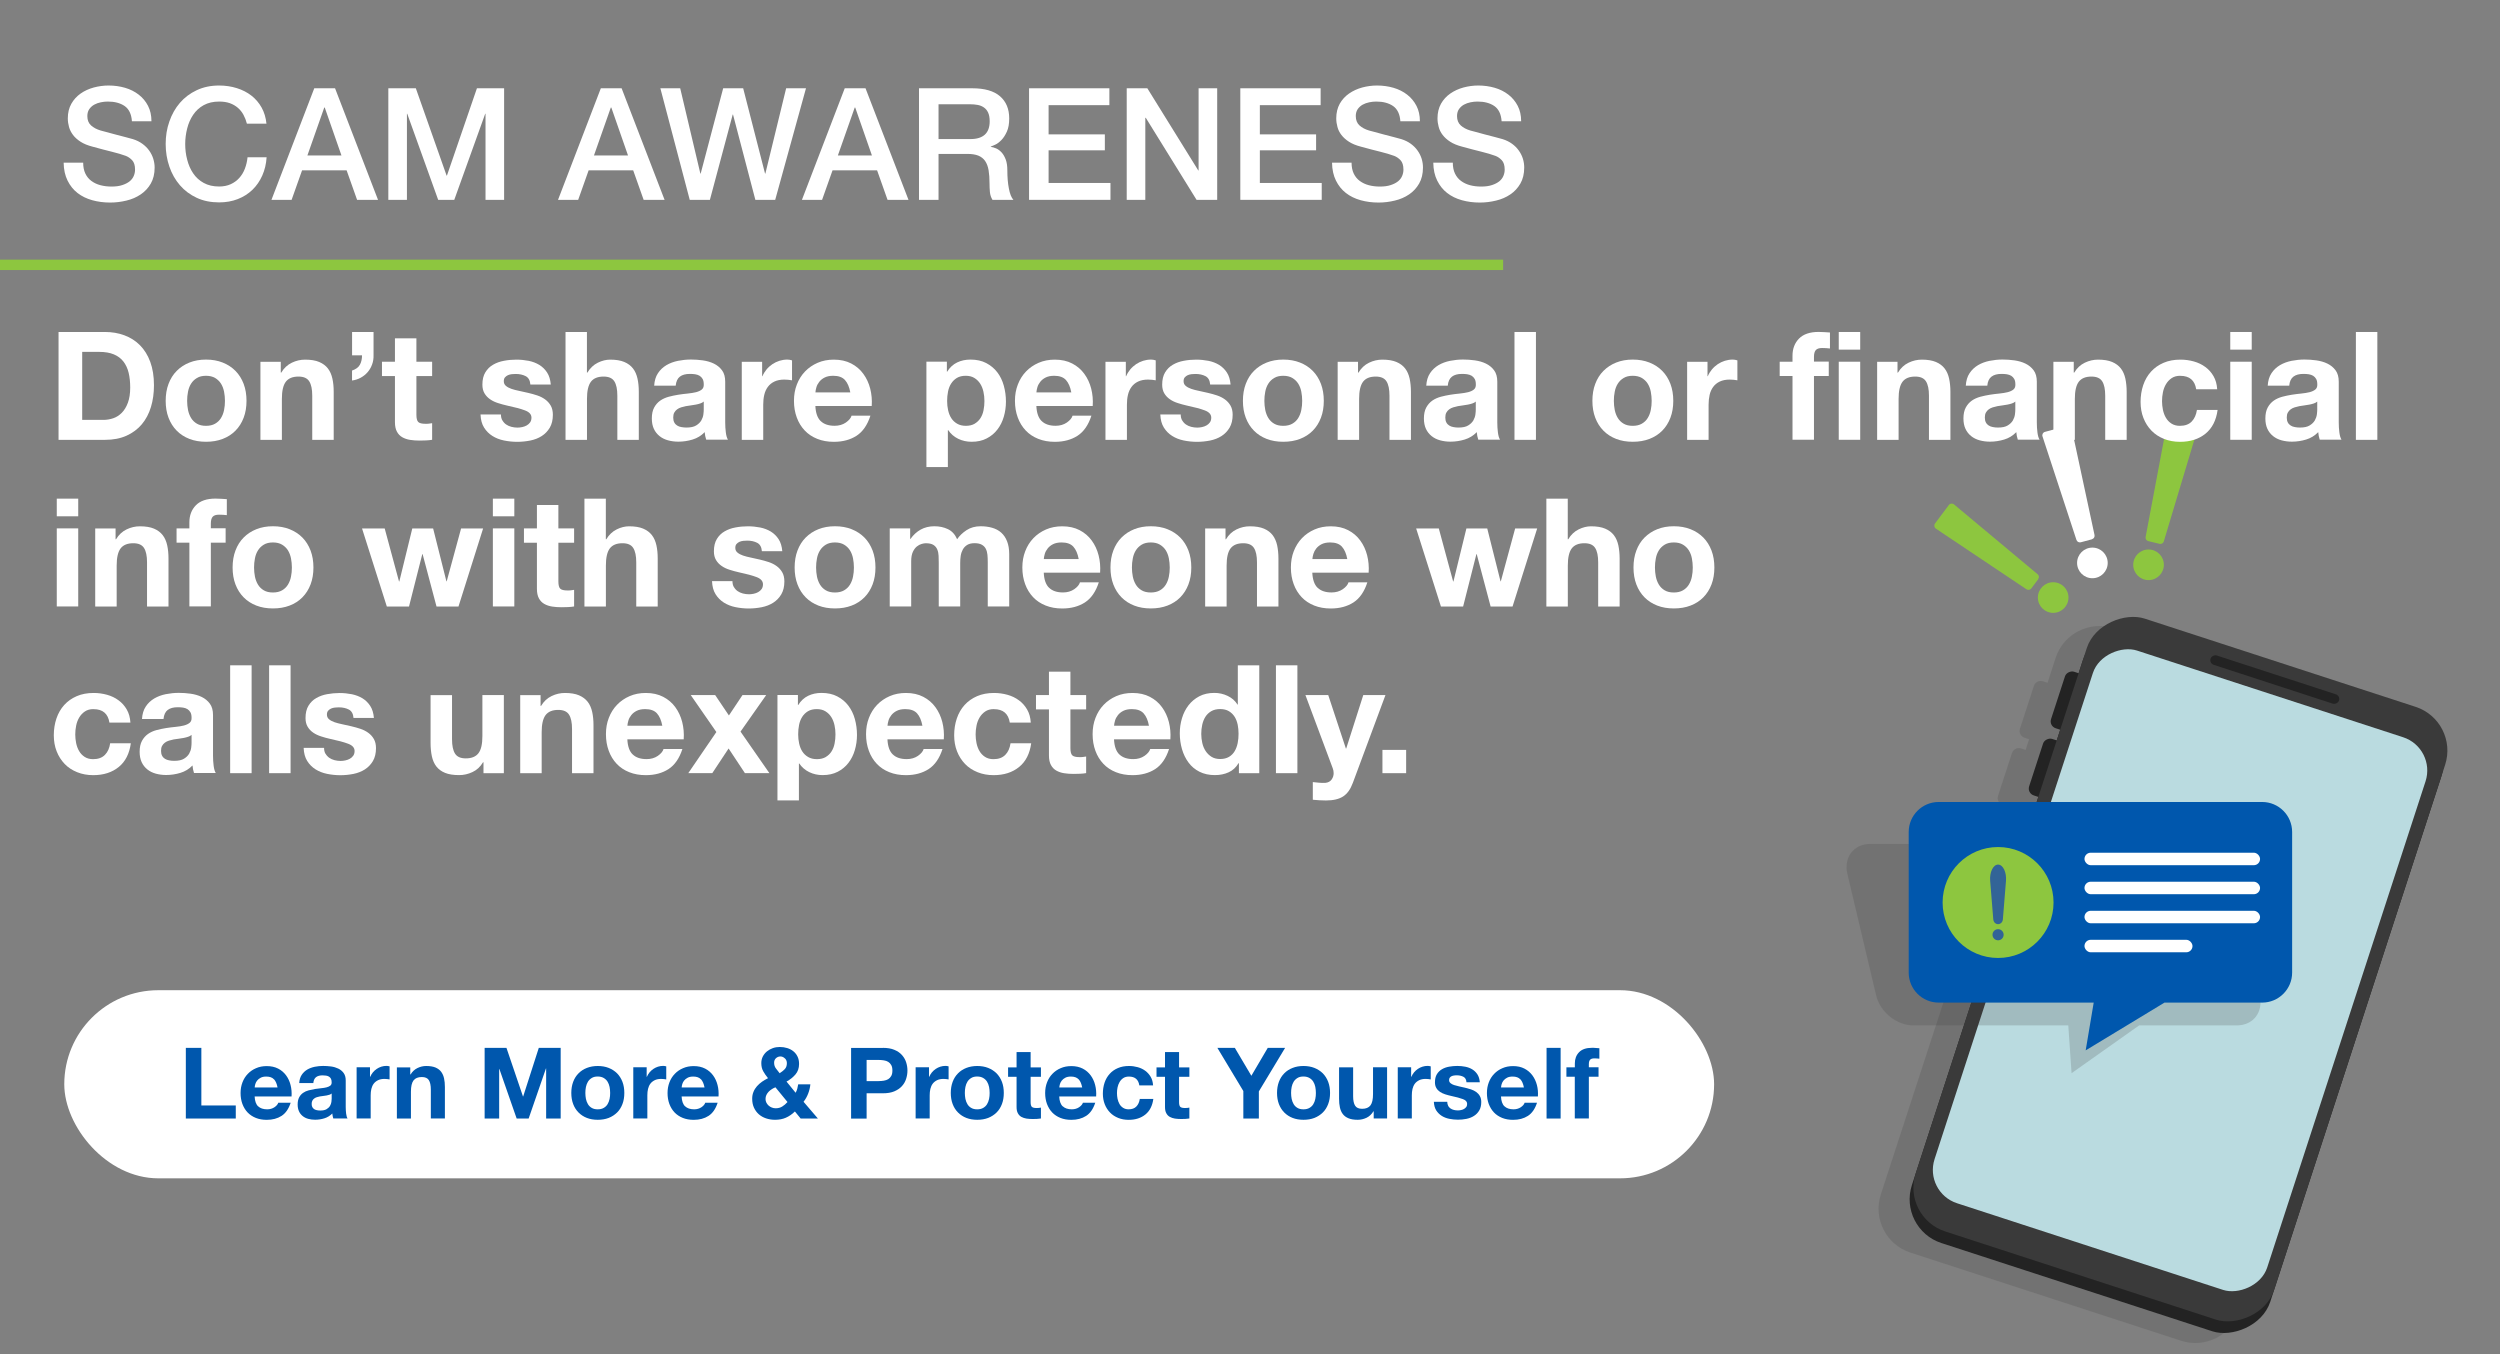 <?xml version="1.0" encoding="UTF-8"?><svg id="Layer_1" xmlns="http://www.w3.org/2000/svg" viewBox="0 0 480 260"><rect x="0" y="0" width="480" height="260" fill="#808080" stroke="none"/><defs><style>.cls-1{fill:#0057ad;}.cls-2{fill:#fff;}.cls-3{fill:#badbe0;}.cls-4{fill:#326497;}.cls-5{fill:#8dc63f;}.cls-6{fill:#232323;}.cls-7{fill:#3a3a3a;}.cls-8{fill:#3d3d3d;isolation:isolate;opacity:.2;}.cls-9{fill:none;stroke:#8dc63f;stroke-miterlimit:10;stroke-width:2px;}</style></defs><g id="Layer_1-2"><g><path class="cls-8" d="m457.83,137.57l-52.01-16.94c-4.62-1.5-9.63,1.04-11.13,5.66l-.72,2.22s0,0,0,0l-.84,2.59-.88-.29c-.72-.24-1.51.16-1.74.88l-2.68,8.22c-.24.72.16,1.51.88,1.74l.88.29-.67,2.05-.88-.29c-.72-.24-1.51.16-1.74.88l-2.68,8.22c-.23.72.16,1.51.89,1.74l.88.29-24.28,74.53c-1.5,4.62,1.04,9.63,5.66,11.13l52.01,16.94c4.62,1.5,9.63-1.04,11.13-5.66l.72-2.22s0,0,0-.01l32.85-100.87c1.5-4.62-1.04-9.63-5.66-11.13h0Z"/><rect class="cls-6" x="356.04" y="152.12" width="123.74" height="72.36" rx="8.83" ry="8.83" transform="translate(109.45 527.36) rotate(-71.96)"/><rect class="cls-6" x="391.62" y="132.37" width="11.41" height="4.61" rx="1.38" ry="1.38" transform="translate(146.23 470.77) rotate(-71.96)"/><rect class="cls-6" x="387.42" y="145.27" width="11.41" height="4.61" rx="1.38" ry="1.38" transform="translate(131.06 475.68) rotate(-71.96)"/><rect class="cls-7" x="356.77" y="149.9" width="123.74" height="72.36" rx="8.83" ry="8.83" transform="translate(112.06 526.51) rotate(-71.96)"/><rect class="cls-3" x="362.77" y="152.7" width="111.6" height="67.17" rx="6.72" ry="6.72" transform="translate(111.82 526.59) rotate(-71.96)"/><rect class="cls-6" x="435.82" y="117.51" width="1.89" height="25.94" rx=".95" ry=".95" transform="translate(177.37 505.32) rotate(-71.95)"/><g><circle class="cls-2" cx="401.74" cy="108.08" r="2.94"/><path class="cls-2" d="m401.67,103.54l-2.16.58c-.35.09-.71-.1-.83-.45l-6.52-19.88c-.12-.37.09-.77.47-.87l4.29-1.16c.38-.1.76.13.84.51l4.39,20.46c.07.36-.14.7-.49.8h0Z"/></g><g><circle class="cls-5" cx="394.21" cy="114.73" r="2.94"/><path class="cls-5" d="m391.35,111.19l-1.34,1.79c-.22.29-.62.36-.93.16l-17.39-11.64c-.32-.22-.4-.66-.17-.98l2.66-3.56c.23-.31.68-.36.98-.12l16.06,13.41c.28.23.33.64.11.93Z"/></g><g><circle class="cls-5" cx="412.52" cy="108.44" r="2.94"/><path class="cls-5" d="m414.64,104.42l-2.17-.53c-.35-.08-.58-.43-.51-.79l3.87-20.56c.07-.38.45-.63.83-.54l4.32,1.05c.38.09.6.48.49.86l-6.02,20.04c-.1.35-.46.55-.81.47h0Z"/></g><g><path class="cls-8" d="m421.21,162.03h-62.11c-3.18,0-5.15,2.58-4.4,5.76l5.52,23.33c.75,3.18,3.94,5.76,7.13,5.76h29.76l.63,9.17,12.97-9.17h18.75c3.18,0,5.15-2.58,4.4-5.76l-5.52-23.33c-.75-3.18-3.94-5.76-7.13-5.76h0Z"/><path class="cls-1" d="m434.34,153.98h-62.11c-3.18,0-5.76,2.58-5.76,5.76v27c0,3.18,2.58,5.76,5.76,5.76h29.76l-1.54,9.17,15.13-9.17h18.75c3.18,0,5.76-2.58,5.76-5.76v-27c0-3.18-2.58-5.76-5.76-5.76h0Z"/><rect class="cls-2" x="400.22" y="163.72" width="33.71" height="2.4" rx="1.2" ry="1.2"/><rect class="cls-2" x="400.22" y="169.29" width="33.71" height="2.4" rx="1.2" ry="1.2"/><rect class="cls-2" x="400.22" y="174.87" width="33.71" height="2.4" rx="1.2" ry="1.2"/><rect class="cls-2" x="400.22" y="180.44" width="20.74" height="2.4" rx="1.2" ry="1.2"/><circle class="cls-5" cx="383.63" cy="173.28" r="10.65"/><path class="cls-4" d="m383.63,177.44h0c-.47,0-.88-.39-.92-.91l-.6-7.42c-.13-1.59.55-3.11,1.52-3.11h0c.97,0,1.65,1.51,1.52,3.11l-.6,7.42c-.04.52-.45.91-.92.91Z"/><circle class="cls-4" cx="383.63" cy="179.47" r="1.07"/></g></g></g><g id="Layer_2"><g><path class="cls-2" d="m20.16,63.74c1.33,0,2.58.21,3.73.64,1.15.43,2.15,1.06,2.99,1.91s1.5,1.91,1.97,3.19c.47,1.28.71,2.77.71,4.49,0,1.51-.19,2.9-.58,4.18-.39,1.28-.97,2.38-1.75,3.31-.78.93-1.76,1.66-2.93,2.19-1.17.53-2.55.8-4.13.8h-8.93v-20.71h8.93Zm-.32,16.88c.66,0,1.3-.11,1.91-.32.62-.21,1.17-.57,1.65-1.06.48-.49.87-1.14,1.16-1.93s.44-1.76.44-2.9c0-1.04-.1-1.99-.3-2.83-.2-.84-.54-1.56-1-2.16-.46-.6-1.08-1.06-1.84-1.38s-1.71-.48-2.83-.48h-3.25v13.05h4.06Z"/><path class="cls-2" d="m32.36,73.7c.37-.98.89-1.81,1.57-2.49.68-.69,1.49-1.22,2.44-1.6s2.01-.57,3.19-.57,2.25.19,3.2.57,1.77.91,2.45,1.6,1.2,1.52,1.57,2.49c.37.98.55,2.06.55,3.26s-.18,2.28-.55,3.25-.89,1.79-1.57,2.48c-.68.69-1.49,1.21-2.45,1.58-.96.37-2.03.55-3.2.55s-2.24-.18-3.19-.55c-.95-.37-1.76-.89-2.44-1.58-.68-.69-1.2-1.51-1.57-2.48s-.55-2.05-.55-3.25.18-2.29.55-3.26Zm3.74,5.02c.12.57.31,1.08.59,1.54.28.45.65.82,1.12,1.09.46.27,1.04.41,1.74.41s1.28-.14,1.75-.41c.47-.27.85-.63,1.13-1.09.28-.45.48-.97.59-1.54.12-.57.17-1.15.17-1.75s-.06-1.19-.17-1.77c-.12-.58-.31-1.09-.59-1.54-.28-.44-.66-.81-1.13-1.09-.47-.28-1.06-.42-1.75-.42s-1.28.14-1.74.42-.84.64-1.12,1.09c-.28.44-.48.96-.59,1.54-.12.58-.17,1.17-.17,1.77s.06,1.18.17,1.75Z"/><path class="cls-2" d="m53.91,69.45v2.09h.09c.52-.87,1.2-1.5,2.03-1.9.83-.4,1.68-.59,2.55-.59,1.1,0,2.01.15,2.71.45.71.3,1.26.72,1.67,1.25.41.53.69,1.18.86,1.94s.25,1.61.25,2.54v9.22h-4.12v-8.47c0-1.24-.19-2.16-.58-2.77-.39-.61-1.07-.91-2.06-.91-1.12,0-1.93.33-2.44,1-.5.67-.75,1.76-.75,3.29v7.86h-4.12v-14.99h3.92Z"/><path class="cls-2" d="m71.72,63.74v4.44c.02.64-.07,1.24-.28,1.8-.2.56-.49,1.05-.86,1.48-.37.43-.81.78-1.32,1.06-.51.28-1.07.46-1.67.54v-1.91c.73-.25,1.24-.62,1.51-1.12.27-.49.41-1.1.41-1.81h-1.91v-4.47h4.12Z"/><path class="cls-2" d="m82.97,69.45v2.76h-3.02v7.42c0,.7.12,1.16.35,1.39.23.23.7.35,1.39.35.23,0,.45,0,.67-.03.21-.02.42-.05.61-.09v3.19c-.35.06-.73.1-1.16.12-.43.02-.84.03-1.25.03-.64,0-1.24-.04-1.81-.13-.57-.09-1.07-.26-1.51-.51-.44-.25-.78-.61-1.03-1.07-.25-.46-.38-1.07-.38-1.83v-8.84h-2.49v-2.76h2.49v-4.49h4.12v4.49h3.02Z"/><path class="cls-2" d="m96.47,80.72c.18.32.42.58.71.78.29.2.62.35,1,.45.38.1.77.15,1.17.15.29,0,.59-.03.91-.1.32-.07.61-.17.87-.32.26-.15.48-.34.65-.58.17-.24.26-.55.26-.91,0-.62-.41-1.08-1.23-1.39s-1.97-.62-3.44-.93c-.6-.14-1.18-.29-1.75-.48-.57-.18-1.08-.42-1.52-.73-.44-.3-.8-.68-1.07-1.13-.27-.45-.41-1.01-.41-1.67,0-.97.19-1.76.57-2.38s.87-1.11,1.49-1.46c.62-.36,1.31-.61,2.09-.75.77-.15,1.57-.22,2.38-.22s1.6.08,2.36.23c.76.15,1.44.42,2.04.78.6.37,1.1.86,1.49,1.46.4.61.63,1.38.71,2.31h-3.92c-.06-.79-.36-1.33-.9-1.61-.54-.28-1.18-.42-1.91-.42-.23,0-.48.01-.75.04-.27.03-.52.09-.74.19-.22.1-.41.24-.57.42-.16.18-.23.43-.23.74,0,.37.13.67.41.9.27.23.62.42,1.06.57s.93.28,1.49.39c.56.12,1.13.24,1.71.38.6.14,1.18.3,1.75.49.57.19,1.08.45,1.52.77.44.32.8.72,1.07,1.19.27.47.41,1.06.41,1.75,0,.99-.2,1.81-.59,2.48-.4.67-.91,1.2-1.55,1.61-.64.41-1.37.69-2.19.86-.82.16-1.66.25-2.51.25s-1.72-.09-2.55-.26c-.83-.17-1.57-.46-2.22-.87-.65-.41-1.18-.94-1.6-1.61-.42-.67-.64-1.5-.68-2.51h3.92c0,.44.09.83.28,1.15Z"/><path class="cls-2" d="m112.69,63.74v7.8h.09c.52-.87,1.19-1.5,2-1.9.81-.4,1.6-.59,2.38-.59,1.1,0,2.01.15,2.71.45.71.3,1.26.72,1.67,1.25.41.53.69,1.18.86,1.94s.25,1.61.25,2.54v9.22h-4.12v-8.47c0-1.24-.19-2.16-.58-2.77-.39-.61-1.07-.91-2.06-.91-1.12,0-1.93.33-2.44,1-.5.67-.75,1.76-.75,3.29v7.86h-4.12v-20.71h4.12Z"/><path class="cls-2" d="m125.6,74.06c.06-.97.3-1.77.73-2.41.42-.64.97-1.15,1.62-1.54.66-.39,1.4-.66,2.22-.83.82-.16,1.65-.25,2.48-.25.75,0,1.52.05,2.29.16.77.11,1.48.31,2.12.62.64.31,1.16.74,1.57,1.29.41.55.61,1.28.61,2.19v7.8c0,.68.04,1.32.12,1.94.08.62.21,1.08.41,1.39h-4.18c-.08-.23-.14-.47-.19-.71-.05-.24-.08-.49-.1-.74-.66.68-1.43,1.15-2.32,1.42s-1.8.41-2.73.41c-.72,0-1.38-.09-2-.26-.62-.17-1.16-.44-1.62-.81-.46-.37-.83-.83-1.09-1.39-.26-.56-.39-1.23-.39-2,0-.85.15-1.55.45-2.1.3-.55.69-.99,1.16-1.32.47-.33,1.02-.57,1.62-.74.61-.16,1.22-.29,1.84-.39.62-.1,1.23-.17,1.83-.23.6-.06,1.13-.15,1.59-.26.46-.12.83-.29,1.1-.51.27-.22.4-.55.38-.97,0-.44-.07-.8-.22-1.06-.15-.26-.34-.46-.58-.61-.24-.14-.52-.24-.84-.29-.32-.05-.66-.07-1.03-.07-.81,0-1.45.17-1.91.52-.46.35-.73.93-.81,1.74h-4.12Zm9.51,3.04c-.17.15-.39.28-.65.36-.26.09-.54.16-.84.22-.3.06-.61.11-.94.15s-.66.09-.99.15c-.31.06-.61.14-.91.23s-.56.23-.78.39c-.22.16-.4.37-.54.62-.14.25-.2.57-.2.96s.07.68.2.93c.13.25.32.45.55.59.23.15.5.25.81.3s.63.09.96.09c.81,0,1.44-.13,1.89-.41.44-.27.77-.59.99-.97.21-.38.34-.76.39-1.15.05-.39.07-.7.07-.93v-1.54Z"/><path class="cls-2" d="m146.33,69.45v2.78h.06c.19-.46.45-.89.78-1.29.33-.4.71-.73,1.13-1.02.42-.28.88-.5,1.36-.65.48-.15.99-.23,1.51-.23.27,0,.57.05.9.15v3.83c-.19-.04-.43-.07-.7-.1-.27-.03-.53-.04-.78-.04-.75,0-1.39.13-1.91.38-.52.25-.94.59-1.26,1.03-.32.44-.55.94-.68,1.52-.14.58-.2,1.21-.2,1.89v6.76h-4.12v-14.99h3.92Z"/><path class="cls-2" d="m157.58,80.85c.62.6,1.51.9,2.67.9.83,0,1.55-.21,2.15-.62.6-.42.97-.86,1.1-1.32h3.62c-.58,1.8-1.47,3.08-2.67,3.86-1.2.77-2.65,1.16-4.35,1.16-1.18,0-2.24-.19-3.19-.57-.95-.38-1.75-.91-2.41-1.61-.66-.7-1.17-1.53-1.52-2.49-.36-.97-.54-2.03-.54-3.19s.18-2.17.55-3.13c.37-.97.89-1.8,1.57-2.51.68-.71,1.48-1.26,2.42-1.67.94-.41,1.98-.61,3.12-.61,1.28,0,2.39.25,3.33.74.95.49,1.73,1.16,2.33,1.99.61.83,1.05,1.78,1.32,2.84.27,1.06.37,2.18.29,3.33h-10.82c.06,1.33.4,2.3,1.02,2.9Zm4.65-7.89c-.49-.54-1.24-.81-2.25-.81-.66,0-1.2.11-1.64.33s-.78.5-1.04.83c-.26.33-.45.68-.55,1.04-.11.37-.17.7-.19.99h6.7c-.19-1.04-.54-1.84-1.03-2.38Z"/><path class="cls-2" d="m181.8,69.45v1.91h.06c.5-.81,1.14-1.4,1.91-1.77.77-.37,1.62-.55,2.55-.55,1.18,0,2.19.22,3.04.67s1.56,1.03,2.12,1.77c.56.73.98,1.59,1.25,2.57.27.98.41,2,.41,3.06,0,1.01-.14,1.97-.41,2.9-.27.93-.68,1.75-1.23,2.46-.55.72-1.24,1.29-2.06,1.71-.82.43-1.78.64-2.89.64-.93,0-1.78-.19-2.57-.57-.78-.38-1.43-.93-1.93-1.67h-.06v7.1h-4.12v-20.24h3.92Zm5.35,11.89c.45-.27.82-.62,1.1-1.06.28-.44.48-.94.59-1.52.12-.58.17-1.17.17-1.77s-.06-1.19-.19-1.77c-.13-.58-.33-1.1-.62-1.55-.29-.45-.66-.82-1.12-1.1-.45-.28-1.01-.42-1.67-.42s-1.24.14-1.7.42c-.45.28-.82.64-1.1,1.09-.28.44-.48.96-.59,1.54-.12.58-.17,1.18-.17,1.8s.06,1.19.19,1.77c.13.58.33,1.09.61,1.52s.65.79,1.12,1.06c.46.27,1.02.41,1.68.41s1.24-.14,1.7-.41Z"/><path class="cls-2" d="m200.01,80.85c.62.6,1.51.9,2.67.9.83,0,1.55-.21,2.15-.62.6-.42.97-.86,1.1-1.32h3.62c-.58,1.8-1.47,3.08-2.67,3.86-1.2.77-2.65,1.16-4.35,1.16-1.18,0-2.24-.19-3.19-.57-.95-.38-1.75-.91-2.41-1.61-.66-.7-1.17-1.53-1.52-2.49-.36-.97-.54-2.03-.54-3.19s.18-2.17.55-3.13c.37-.97.89-1.8,1.57-2.51.68-.71,1.48-1.26,2.42-1.67.94-.41,1.98-.61,3.12-.61,1.28,0,2.39.25,3.33.74.95.49,1.73,1.16,2.33,1.99.61.83,1.05,1.78,1.32,2.84.27,1.06.37,2.18.29,3.33h-10.82c.06,1.33.4,2.3,1.02,2.9Zm4.65-7.89c-.49-.54-1.24-.81-2.25-.81-.66,0-1.2.11-1.64.33s-.78.5-1.04.83c-.26.33-.45.68-.55,1.04-.11.37-.17.7-.19.99h6.7c-.19-1.04-.54-1.84-1.03-2.38Z"/><path class="cls-2" d="m216.16,69.45v2.78h.06c.19-.46.45-.89.78-1.29.33-.4.71-.73,1.13-1.02.42-.28.88-.5,1.36-.65.48-.15.99-.23,1.51-.23.27,0,.57.05.9.15v3.83c-.19-.04-.43-.07-.7-.1-.27-.03-.53-.04-.78-.04-.75,0-1.39.13-1.91.38-.52.25-.94.59-1.26,1.03-.32.44-.55.94-.68,1.52-.14.58-.2,1.21-.2,1.89v6.76h-4.12v-14.99h3.92Z"/><path class="cls-2" d="m226.99,80.72c.18.32.42.58.71.78.29.2.62.35,1,.45.38.1.77.15,1.17.15.29,0,.59-.03.91-.1.32-.07.61-.17.87-.32.26-.15.48-.34.65-.58.17-.24.26-.55.26-.91,0-.62-.41-1.08-1.23-1.39s-1.97-.62-3.44-.93c-.6-.14-1.18-.29-1.75-.48-.57-.18-1.08-.42-1.52-.73-.44-.3-.8-.68-1.07-1.13-.27-.45-.41-1.01-.41-1.67,0-.97.19-1.76.57-2.38s.87-1.11,1.49-1.46c.62-.36,1.31-.61,2.09-.75.77-.15,1.57-.22,2.38-.22s1.6.08,2.36.23c.76.15,1.44.42,2.04.78.6.37,1.1.86,1.49,1.46.4.61.63,1.38.71,2.31h-3.92c-.06-.79-.36-1.33-.9-1.61-.54-.28-1.18-.42-1.91-.42-.23,0-.48.01-.75.04-.27.03-.52.09-.74.19-.22.1-.41.24-.57.42-.16.18-.23.43-.23.74,0,.37.13.67.41.9.27.23.62.42,1.06.57s.93.28,1.49.39c.56.12,1.13.24,1.71.38.6.14,1.18.3,1.75.49.57.19,1.08.45,1.52.77.44.32.8.72,1.07,1.19.27.47.41,1.06.41,1.75,0,.99-.2,1.81-.59,2.48-.4.67-.91,1.2-1.55,1.61-.64.41-1.37.69-2.19.86-.82.16-1.66.25-2.51.25s-1.72-.09-2.55-.26c-.83-.17-1.57-.46-2.22-.87-.65-.41-1.18-.94-1.6-1.61-.42-.67-.64-1.5-.68-2.51h3.92c0,.44.09.83.28,1.15Z"/><path class="cls-2" d="m239.19,73.7c.37-.98.89-1.81,1.57-2.49.68-.69,1.49-1.22,2.44-1.6.95-.38,2.01-.57,3.19-.57s2.25.19,3.21.57,1.77.91,2.45,1.6,1.2,1.52,1.57,2.49c.37.98.55,2.06.55,3.26s-.18,2.28-.55,3.25c-.37.97-.89,1.79-1.57,2.48-.68.69-1.49,1.21-2.45,1.58-.96.37-2.03.55-3.21.55s-2.24-.18-3.19-.55c-.95-.37-1.76-.89-2.44-1.58-.68-.69-1.2-1.51-1.57-2.48-.37-.97-.55-2.05-.55-3.25s.18-2.29.55-3.26Zm3.74,5.02c.12.57.31,1.08.59,1.54.28.45.65.82,1.12,1.09.46.27,1.04.41,1.74.41s1.28-.14,1.75-.41c.47-.27.85-.63,1.13-1.09.28-.45.48-.97.59-1.54.12-.57.17-1.15.17-1.75s-.06-1.19-.17-1.77-.31-1.09-.59-1.54c-.28-.44-.66-.81-1.13-1.09s-1.06-.42-1.75-.42-1.28.14-1.74.42c-.46.28-.84.64-1.12,1.09-.28.44-.48.96-.59,1.54-.12.58-.17,1.17-.17,1.77s.06,1.18.17,1.75Z"/><path class="cls-2" d="m260.74,69.45v2.09h.09c.52-.87,1.2-1.5,2.03-1.9.83-.4,1.68-.59,2.55-.59,1.1,0,2,.15,2.71.45.71.3,1.26.72,1.67,1.25.41.53.69,1.18.86,1.94.16.76.25,1.61.25,2.54v9.22h-4.12v-8.47c0-1.24-.19-2.16-.58-2.77-.39-.61-1.07-.91-2.06-.91-1.12,0-1.93.33-2.44,1-.5.67-.75,1.76-.75,3.29v7.86h-4.12v-14.99h3.92Z"/><path class="cls-2" d="m273.84,74.06c.06-.97.3-1.77.73-2.41.42-.64.97-1.15,1.62-1.54.66-.39,1.4-.66,2.22-.83.82-.16,1.65-.25,2.48-.25.75,0,1.52.05,2.29.16.77.11,1.48.31,2.12.62.64.31,1.16.74,1.57,1.29.41.55.61,1.28.61,2.19v7.8c0,.68.04,1.32.12,1.94.08.62.21,1.08.41,1.39h-4.18c-.08-.23-.14-.47-.19-.71-.05-.24-.08-.49-.1-.74-.66.68-1.43,1.15-2.32,1.42s-1.8.41-2.73.41c-.72,0-1.38-.09-2-.26-.62-.17-1.16-.44-1.62-.81s-.83-.83-1.09-1.39c-.26-.56-.39-1.23-.39-2,0-.85.15-1.55.45-2.1.3-.55.69-.99,1.16-1.32.47-.33,1.02-.57,1.62-.74.61-.16,1.22-.29,1.84-.39.62-.1,1.23-.17,1.83-.23.6-.06,1.13-.15,1.59-.26.46-.12.83-.29,1.1-.51.27-.22.4-.55.38-.97,0-.44-.07-.8-.22-1.06-.15-.26-.34-.46-.58-.61-.24-.14-.52-.24-.84-.29s-.66-.07-1.03-.07c-.81,0-1.45.17-1.91.52s-.74.93-.81,1.74h-4.12Zm9.51,3.04c-.17.15-.39.28-.65.36-.26.09-.54.16-.84.22-.3.06-.61.11-.94.15s-.66.09-.99.15c-.31.06-.61.14-.91.23s-.56.23-.78.39c-.22.16-.4.37-.54.62-.14.25-.2.57-.2.96s.07.68.2.93c.13.25.32.45.55.59.23.15.5.25.81.3.31.06.63.09.96.09.81,0,1.44-.13,1.88-.41.44-.27.77-.59.99-.97.21-.38.34-.76.39-1.15.05-.39.07-.7.07-.93v-1.54Z"/><path class="cls-2" d="m294.9,63.74v20.71h-4.12v-20.71h4.12Z"/><path class="cls-2" d="m306.29,73.7c.37-.98.89-1.81,1.57-2.49s1.49-1.22,2.44-1.6c.95-.38,2.01-.57,3.19-.57s2.25.19,3.21.57,1.77.91,2.45,1.6,1.2,1.52,1.57,2.49c.37.98.55,2.06.55,3.26s-.18,2.28-.55,3.25c-.37.97-.89,1.79-1.57,2.48-.68.69-1.49,1.21-2.45,1.58-.96.37-2.03.55-3.21.55s-2.24-.18-3.19-.55c-.95-.37-1.76-.89-2.44-1.58-.68-.69-1.2-1.51-1.57-2.48-.37-.97-.55-2.05-.55-3.25s.18-2.29.55-3.26Zm3.74,5.02c.12.57.31,1.08.59,1.54.28.45.65.82,1.12,1.09.46.27,1.04.41,1.74.41s1.28-.14,1.75-.41c.47-.27.85-.63,1.13-1.09.28-.45.48-.97.59-1.54.12-.57.17-1.15.17-1.75s-.06-1.19-.17-1.77-.31-1.09-.59-1.54c-.28-.44-.66-.81-1.13-1.09s-1.06-.42-1.75-.42-1.28.14-1.74.42c-.46.28-.84.64-1.12,1.09-.28.44-.48.96-.59,1.54-.12.58-.17,1.17-.17,1.77s.06,1.18.17,1.75Z"/><path class="cls-2" d="m327.84,69.45v2.78h.06c.19-.46.45-.89.78-1.29.33-.4.71-.73,1.13-1.02.42-.28.88-.5,1.36-.65.48-.15.99-.23,1.51-.23.27,0,.57.05.9.15v3.83c-.19-.04-.42-.07-.7-.1-.27-.03-.53-.04-.78-.04-.75,0-1.39.13-1.91.38-.52.25-.94.59-1.26,1.03s-.55.94-.68,1.52c-.13.58-.2,1.21-.2,1.89v6.76h-4.12v-14.99h3.92Z"/><path class="cls-2" d="m341.7,72.21v-2.76h2.46v-1.16c0-1.33.42-2.43,1.25-3.28.83-.85,2.09-1.28,3.77-1.28.37,0,.73.01,1.1.04.37.03.72.05,1.07.07v3.07c-.48-.06-.99-.09-1.51-.09-.56,0-.96.13-1.2.39-.24.26-.36.7-.36,1.32v.9h2.84v2.76h-2.84v12.24h-4.12v-12.24h-2.46Z"/><path class="cls-2" d="m353.04,67.13v-3.39h4.12v3.39h-4.12Zm4.12,2.32v14.99h-4.12v-14.99h4.12Z"/><path class="cls-2" d="m364.32,69.45v2.09h.09c.52-.87,1.2-1.5,2.03-1.9.83-.4,1.68-.59,2.55-.59,1.1,0,2,.15,2.71.45.71.3,1.26.72,1.67,1.25.41.53.69,1.18.86,1.94.16.76.25,1.61.25,2.54v9.22h-4.12v-8.47c0-1.24-.19-2.16-.58-2.77-.39-.61-1.07-.91-2.06-.91-1.12,0-1.93.33-2.44,1-.5.67-.75,1.76-.75,3.29v7.86h-4.12v-14.99h3.92Z"/><path class="cls-2" d="m377.43,74.06c.06-.97.3-1.77.73-2.41.42-.64.97-1.15,1.62-1.54.66-.39,1.4-.66,2.22-.83.82-.16,1.65-.25,2.48-.25.75,0,1.52.05,2.29.16.77.11,1.48.31,2.12.62.64.31,1.16.74,1.57,1.29.41.55.61,1.28.61,2.19v7.8c0,.68.04,1.32.12,1.94.08.62.21,1.08.41,1.39h-4.18c-.08-.23-.14-.47-.19-.71-.05-.24-.08-.49-.1-.74-.66.68-1.43,1.15-2.32,1.42s-1.8.41-2.73.41c-.72,0-1.38-.09-2-.26-.62-.17-1.16-.44-1.62-.81s-.83-.83-1.09-1.39c-.26-.56-.39-1.23-.39-2,0-.85.15-1.55.45-2.1.3-.55.69-.99,1.16-1.32.47-.33,1.02-.57,1.62-.74.61-.16,1.22-.29,1.84-.39.62-.1,1.23-.17,1.83-.23.6-.06,1.13-.15,1.59-.26.46-.12.83-.29,1.1-.51.27-.22.4-.55.38-.97,0-.44-.07-.8-.22-1.06-.15-.26-.34-.46-.58-.61-.24-.14-.52-.24-.84-.29s-.66-.07-1.03-.07c-.81,0-1.45.17-1.91.52s-.74.93-.81,1.74h-4.12Zm9.51,3.04c-.17.15-.39.28-.65.36-.26.09-.54.16-.84.22-.3.06-.61.11-.94.15s-.66.09-.99.15c-.31.06-.61.14-.91.23s-.56.23-.78.39c-.22.16-.4.37-.54.62-.14.25-.2.57-.2.96s.07.68.2.93c.13.25.32.45.55.59.23.15.5.25.81.3.31.06.63.09.96.09.81,0,1.44-.13,1.88-.41.44-.27.77-.59.99-.97.21-.38.34-.76.39-1.15.05-.39.07-.7.07-.93v-1.54Z"/><path class="cls-2" d="m398.16,69.45v2.09h.09c.52-.87,1.2-1.5,2.03-1.9.83-.4,1.68-.59,2.55-.59,1.1,0,2,.15,2.71.45.71.3,1.26.72,1.67,1.25.41.53.69,1.18.86,1.94.16.76.25,1.61.25,2.54v9.22h-4.12v-8.47c0-1.24-.19-2.16-.58-2.77-.39-.61-1.07-.91-2.06-.91-1.12,0-1.93.33-2.44,1-.5.67-.75,1.76-.75,3.29v7.86h-4.12v-14.99h3.92Z"/><path class="cls-2" d="m418.61,72.15c-.66,0-1.21.15-1.65.45-.45.3-.81.69-1.09,1.16-.28.47-.48,1-.59,1.57-.12.57-.17,1.14-.17,1.7s.06,1.09.17,1.65c.12.56.3,1.07.57,1.52.26.45.61.83,1.06,1.12.45.29.99.44,1.62.44.99,0,1.75-.28,2.28-.83.53-.55.86-1.29,1-2.22h3.97c-.27,1.99-1.04,3.51-2.32,4.55-1.28,1.04-2.91,1.57-4.9,1.57-1.12,0-2.15-.19-3.09-.57s-1.74-.9-2.39-1.58c-.66-.68-1.17-1.48-1.54-2.42-.37-.94-.55-1.97-.55-3.09s.17-2.24.51-3.23c.34-1,.84-1.86,1.49-2.58.66-.73,1.46-1.29,2.41-1.7.95-.41,2.03-.61,3.25-.61.89,0,1.75.12,2.57.35.82.23,1.56.58,2.2,1.06.65.47,1.17,1.06,1.58,1.77.41.71.64,1.54.7,2.51h-4.03c-.27-1.72-1.29-2.58-3.05-2.58Z"/><path class="cls-2" d="m428.21,67.13v-3.39h4.12v3.39h-4.12Zm4.12,2.32v14.99h-4.12v-14.99h4.12Z"/><path class="cls-2" d="m435.4,74.06c.06-.97.3-1.77.73-2.41.42-.64.97-1.15,1.62-1.54.66-.39,1.4-.66,2.22-.83.82-.16,1.65-.25,2.48-.25.75,0,1.52.05,2.29.16.77.11,1.48.31,2.12.62.64.31,1.16.74,1.57,1.29.41.55.61,1.28.61,2.19v7.8c0,.68.04,1.32.12,1.94.08.62.21,1.08.41,1.39h-4.18c-.08-.23-.14-.47-.19-.71-.05-.24-.08-.49-.1-.74-.66.68-1.43,1.15-2.32,1.42s-1.8.41-2.73.41c-.72,0-1.38-.09-2-.26-.62-.17-1.16-.44-1.62-.81s-.83-.83-1.09-1.39c-.26-.56-.39-1.23-.39-2,0-.85.15-1.55.45-2.1.3-.55.69-.99,1.16-1.32.47-.33,1.02-.57,1.62-.74.61-.16,1.22-.29,1.84-.39.62-.1,1.23-.17,1.83-.23.6-.06,1.13-.15,1.59-.26.46-.12.83-.29,1.1-.51.27-.22.4-.55.38-.97,0-.44-.07-.8-.22-1.06-.15-.26-.34-.46-.58-.61-.24-.14-.52-.24-.84-.29s-.66-.07-1.03-.07c-.81,0-1.45.17-1.91.52s-.74.93-.81,1.74h-4.12Zm9.51,3.04c-.17.15-.39.28-.65.36-.26.09-.54.16-.84.22-.3.06-.61.11-.94.15s-.66.09-.99.15c-.31.06-.61.14-.91.23s-.56.23-.78.39c-.22.16-.4.37-.54.62-.14.25-.2.57-.2.96s.07.68.2.93c.13.25.32.45.55.59.23.15.5.25.81.3.31.06.63.09.96.09.81,0,1.44-.13,1.88-.41.44-.27.77-.59.99-.97.21-.38.34-.76.39-1.15.05-.39.07-.7.07-.93v-1.54Z"/><path class="cls-2" d="m456.45,63.74v20.71h-4.12v-20.71h4.12Z"/><path class="cls-2" d="m10.9,99.13v-3.39h4.12v3.39h-4.12Zm4.12,2.32v14.99h-4.12v-14.99h4.12Z"/><path class="cls-2" d="m22.19,101.45v2.09h.09c.52-.87,1.2-1.5,2.03-1.9.83-.4,1.68-.59,2.55-.59,1.1,0,2.01.15,2.71.45.71.3,1.26.72,1.67,1.25.41.53.69,1.18.86,1.94s.25,1.61.25,2.54v9.22h-4.12v-8.47c0-1.24-.19-2.16-.58-2.77-.39-.61-1.07-.91-2.06-.91-1.12,0-1.93.33-2.44,1-.5.67-.75,1.76-.75,3.29v7.86h-4.12v-14.99h3.92Z"/><path class="cls-2" d="m33.9,104.21v-2.76h2.46v-1.16c0-1.33.42-2.43,1.25-3.28.83-.85,2.09-1.28,3.77-1.28.37,0,.73.01,1.1.04.37.03.73.05,1.07.07v3.07c-.48-.06-.99-.09-1.51-.09-.56,0-.96.13-1.2.39-.24.26-.36.7-.36,1.32v.9h2.84v2.76h-2.84v12.24h-4.12v-12.24h-2.46Z"/><path class="cls-2" d="m45.21,105.7c.37-.98.89-1.81,1.57-2.49.68-.69,1.49-1.22,2.44-1.6s2.01-.57,3.19-.57,2.25.19,3.2.57,1.77.91,2.45,1.6,1.2,1.52,1.57,2.49c.37.98.55,2.06.55,3.26s-.18,2.28-.55,3.25-.89,1.79-1.57,2.48c-.68.69-1.49,1.21-2.45,1.58-.96.37-2.03.55-3.2.55s-2.24-.18-3.19-.55c-.95-.37-1.76-.89-2.44-1.58-.68-.69-1.2-1.51-1.57-2.48s-.55-2.05-.55-3.25.18-2.29.55-3.26Zm3.74,5.02c.12.57.31,1.08.59,1.54.28.45.65.82,1.12,1.09.46.27,1.04.41,1.74.41s1.28-.14,1.75-.41c.47-.27.85-.63,1.13-1.09.28-.45.48-.97.59-1.54.12-.57.17-1.15.17-1.75s-.06-1.19-.17-1.77c-.12-.58-.31-1.09-.59-1.54-.28-.44-.66-.81-1.13-1.09-.47-.28-1.06-.42-1.75-.42s-1.28.14-1.74.42-.84.64-1.12,1.09c-.28.44-.48.96-.59,1.54-.12.58-.17,1.17-.17,1.77s.06,1.18.17,1.75Z"/><path class="cls-2" d="m83.81,116.45l-2.67-10.06h-.06l-2.55,10.06h-4.26l-4.76-14.99h4.35l2.75,10.18h.06l2.49-10.18h4l2.55,10.15h.06l2.76-10.15h4.23l-4.73,14.99h-4.23Z"/><path class="cls-2" d="m94.63,99.13v-3.39h4.12v3.39h-4.12Zm4.12,2.32v14.99h-4.12v-14.99h4.12Z"/><path class="cls-2" d="m110.23,101.45v2.76h-3.02v7.42c0,.7.12,1.16.35,1.39.23.23.7.35,1.39.35.23,0,.45,0,.67-.03.21-.02.42-.05.61-.09v3.19c-.35.06-.73.1-1.16.12-.43.02-.84.03-1.25.03-.64,0-1.24-.04-1.81-.13-.57-.09-1.07-.26-1.51-.51-.44-.25-.78-.61-1.03-1.07-.25-.46-.38-1.07-.38-1.83v-8.84h-2.49v-2.76h2.49v-4.49h4.12v4.49h3.02Z"/><path class="cls-2" d="m116.32,95.74v7.8h.09c.52-.87,1.19-1.5,2-1.9.81-.4,1.6-.59,2.38-.59,1.1,0,2.01.15,2.71.45.71.3,1.26.72,1.67,1.25.41.53.69,1.18.86,1.94s.25,1.61.25,2.54v9.22h-4.12v-8.47c0-1.24-.19-2.16-.58-2.77-.39-.61-1.07-.91-2.06-.91-1.12,0-1.93.33-2.44,1-.5.67-.75,1.76-.75,3.29v7.86h-4.12v-20.71h4.12Z"/><path class="cls-2" d="m140.92,112.72c.18.32.42.58.71.78.29.2.62.35,1,.45.38.1.77.15,1.17.15.29,0,.59-.03.91-.1.32-.07.61-.17.87-.32.26-.15.48-.34.65-.58.17-.24.26-.55.26-.91,0-.62-.41-1.08-1.23-1.39s-1.97-.62-3.44-.93c-.6-.14-1.18-.29-1.75-.48-.57-.18-1.08-.42-1.52-.73-.44-.3-.8-.68-1.07-1.13-.27-.45-.41-1.01-.41-1.67,0-.97.19-1.76.57-2.38s.87-1.11,1.49-1.46c.62-.36,1.31-.61,2.09-.75.77-.15,1.57-.22,2.38-.22s1.6.08,2.36.23c.76.15,1.44.42,2.04.78.6.37,1.1.86,1.49,1.46.4.61.63,1.38.71,2.31h-3.92c-.06-.79-.36-1.33-.9-1.61-.54-.28-1.18-.42-1.91-.42-.23,0-.48.01-.75.04-.27.03-.52.09-.74.19-.22.1-.41.24-.57.42-.16.18-.23.43-.23.74,0,.37.13.67.41.9.27.23.62.42,1.06.57s.93.28,1.49.39c.56.12,1.13.24,1.71.38.6.14,1.18.3,1.75.49.57.19,1.08.45,1.52.77.44.32.8.72,1.07,1.19.27.47.41,1.06.41,1.75,0,.99-.2,1.81-.59,2.48-.4.67-.91,1.2-1.55,1.61-.64.41-1.37.69-2.19.86-.82.16-1.66.25-2.51.25s-1.72-.09-2.55-.26c-.83-.17-1.57-.46-2.22-.87-.65-.41-1.18-.94-1.6-1.61-.42-.67-.64-1.5-.68-2.51h3.92c0,.44.09.83.28,1.15Z"/><path class="cls-2" d="m153.12,105.7c.37-.98.89-1.81,1.57-2.49.68-.69,1.49-1.22,2.44-1.6s2.01-.57,3.19-.57,2.25.19,3.2.57,1.77.91,2.45,1.6,1.2,1.52,1.57,2.49c.37.98.55,2.06.55,3.26s-.18,2.28-.55,3.25-.89,1.79-1.57,2.48c-.68.69-1.49,1.21-2.45,1.58-.96.37-2.03.55-3.2.55s-2.24-.18-3.19-.55c-.95-.37-1.76-.89-2.44-1.58-.68-.69-1.2-1.51-1.57-2.48s-.55-2.05-.55-3.25.18-2.29.55-3.26Zm3.74,5.02c.12.57.31,1.08.59,1.54.28.45.65.82,1.12,1.09.46.27,1.04.41,1.74.41s1.28-.14,1.75-.41c.47-.27.85-.63,1.13-1.09.28-.45.48-.97.59-1.54.12-.57.17-1.15.17-1.75s-.06-1.19-.17-1.77c-.12-.58-.31-1.09-.59-1.54-.28-.44-.66-.81-1.13-1.09-.47-.28-1.06-.42-1.75-.42s-1.28.14-1.74.42-.84.64-1.12,1.09c-.28.44-.48.96-.59,1.54-.12.58-.17,1.17-.17,1.77s.06,1.18.17,1.75Z"/><path class="cls-2" d="m174.75,101.45v2.03h.06c.54-.77,1.19-1.37,1.96-1.8.76-.42,1.64-.64,2.62-.64s1.81.18,2.6.55c.78.37,1.38,1.02,1.78,1.94.44-.66,1.05-1.24,1.81-1.74.76-.5,1.67-.75,2.71-.75.79,0,1.53.1,2.2.29s1.26.5,1.74.93c.48.43.86.98,1.13,1.67.27.69.41,1.51.41,2.48v10.03h-4.12v-8.5c0-.5-.02-.98-.06-1.42-.04-.44-.15-.83-.32-1.16-.17-.33-.43-.59-.77-.78-.34-.19-.8-.29-1.38-.29s-1.05.11-1.41.33c-.36.22-.64.51-.84.87s-.34.76-.41,1.22c-.07.45-.1.91-.1,1.38v8.35h-4.12v-8.41c0-.44-.01-.88-.03-1.32-.02-.44-.1-.84-.25-1.2-.15-.37-.39-.66-.73-.88-.34-.22-.84-.33-1.49-.33-.19,0-.45.04-.77.13s-.63.25-.93.49c-.3.24-.56.59-.77,1.04-.21.45-.32,1.05-.32,1.78v8.7h-4.12v-14.99h3.89Z"/><path class="cls-2" d="m201.43,112.85c.62.6,1.51.9,2.67.9.83,0,1.55-.21,2.15-.62.6-.42.97-.86,1.1-1.32h3.62c-.58,1.8-1.47,3.08-2.67,3.86-1.2.77-2.65,1.16-4.35,1.16-1.18,0-2.24-.19-3.19-.57-.95-.38-1.75-.91-2.41-1.61-.66-.7-1.17-1.53-1.52-2.49-.36-.97-.54-2.03-.54-3.19s.18-2.17.55-3.13c.37-.97.89-1.8,1.57-2.51.68-.71,1.48-1.26,2.42-1.67.94-.41,1.98-.61,3.12-.61,1.28,0,2.39.25,3.33.74.95.49,1.73,1.16,2.33,1.99.61.83,1.05,1.78,1.32,2.84.27,1.06.37,2.18.29,3.33h-10.82c.06,1.33.4,2.3,1.02,2.9Zm4.65-7.89c-.49-.54-1.24-.81-2.25-.81-.66,0-1.2.11-1.64.33s-.78.5-1.04.83c-.26.33-.45.68-.55,1.04-.11.37-.17.7-.19.99h6.7c-.19-1.04-.54-1.84-1.03-2.38Z"/><path class="cls-2" d="m213.76,105.7c.37-.98.89-1.81,1.57-2.49.68-.69,1.49-1.22,2.44-1.6s2.01-.57,3.19-.57,2.25.19,3.2.57,1.77.91,2.45,1.6,1.2,1.52,1.57,2.49c.37.98.55,2.06.55,3.26s-.18,2.28-.55,3.25-.89,1.79-1.57,2.48c-.68.69-1.49,1.21-2.45,1.58-.96.37-2.03.55-3.2.55s-2.24-.18-3.19-.55c-.95-.37-1.76-.89-2.44-1.58-.68-.69-1.2-1.51-1.57-2.48s-.55-2.05-.55-3.25.18-2.29.55-3.26Zm3.74,5.02c.12.57.31,1.08.59,1.54.28.45.65.82,1.12,1.09.46.27,1.04.41,1.74.41s1.28-.14,1.75-.41c.47-.27.85-.63,1.13-1.09.28-.45.48-.97.59-1.54.12-.57.17-1.15.17-1.75s-.06-1.19-.17-1.77c-.12-.58-.31-1.09-.59-1.54-.28-.44-.66-.81-1.13-1.09-.47-.28-1.06-.42-1.75-.42s-1.28.14-1.74.42-.84.64-1.12,1.09c-.28.44-.48.96-.59,1.54-.12.58-.17,1.17-.17,1.77s.06,1.18.17,1.75Z"/><path class="cls-2" d="m235.3,101.45v2.09h.09c.52-.87,1.2-1.5,2.03-1.9.83-.4,1.68-.59,2.55-.59,1.1,0,2,.15,2.71.45.71.3,1.26.72,1.67,1.25.4.53.69,1.18.86,1.94.16.76.25,1.61.25,2.54v9.22h-4.12v-8.47c0-1.24-.19-2.16-.58-2.77-.39-.61-1.07-.91-2.06-.91-1.12,0-1.93.33-2.44,1-.5.67-.75,1.76-.75,3.29v7.86h-4.12v-14.99h3.92Z"/><path class="cls-2" d="m252.99,112.85c.62.6,1.51.9,2.67.9.83,0,1.55-.21,2.15-.62.6-.42.97-.86,1.1-1.32h3.62c-.58,1.8-1.47,3.08-2.67,3.86-1.2.77-2.65,1.16-4.35,1.16-1.18,0-2.24-.19-3.19-.57s-1.75-.91-2.41-1.61c-.66-.7-1.17-1.53-1.52-2.49-.36-.97-.54-2.03-.54-3.19s.18-2.17.55-3.13.89-1.8,1.57-2.51c.68-.71,1.48-1.26,2.42-1.67.94-.41,1.98-.61,3.12-.61,1.28,0,2.39.25,3.33.74.95.49,1.73,1.16,2.33,1.99.61.83,1.05,1.78,1.32,2.84.27,1.06.37,2.18.29,3.33h-10.82c.06,1.33.4,2.3,1.01,2.9Zm4.66-7.89c-.49-.54-1.24-.81-2.25-.81-.66,0-1.2.11-1.64.33-.43.22-.78.5-1.04.83-.26.33-.44.68-.55,1.04s-.17.7-.19.99h6.7c-.19-1.04-.54-1.84-1.03-2.38Z"/><path class="cls-2" d="m286.2,116.45l-2.67-10.06h-.06l-2.55,10.06h-4.26l-4.76-14.99h4.35l2.75,10.18h.06l2.49-10.18h4l2.55,10.15h.06l2.75-10.15h4.23l-4.73,14.99h-4.23Z"/><path class="cls-2" d="m301.01,95.74v7.8h.09c.52-.87,1.19-1.5,2-1.9.81-.4,1.6-.59,2.38-.59,1.1,0,2,.15,2.71.45.71.3,1.26.72,1.67,1.25.41.53.69,1.18.86,1.94.16.76.25,1.61.25,2.54v9.22h-4.12v-8.47c0-1.24-.19-2.16-.58-2.77-.39-.61-1.07-.91-2.06-.91-1.12,0-1.93.33-2.44,1-.5.67-.75,1.76-.75,3.29v7.86h-4.12v-20.71h4.12Z"/><path class="cls-2" d="m314.18,105.7c.37-.98.89-1.81,1.57-2.49s1.49-1.22,2.44-1.6c.95-.38,2.01-.57,3.19-.57s2.25.19,3.21.57,1.77.91,2.45,1.6,1.2,1.52,1.57,2.49c.37.98.55,2.06.55,3.26s-.18,2.28-.55,3.25c-.37.97-.89,1.79-1.57,2.48-.68.69-1.49,1.21-2.45,1.58-.96.37-2.03.55-3.21.55s-2.24-.18-3.19-.55c-.95-.37-1.76-.89-2.44-1.58-.68-.69-1.2-1.51-1.57-2.48-.37-.97-.55-2.05-.55-3.25s.18-2.29.55-3.26Zm3.74,5.02c.12.57.31,1.08.59,1.54.28.45.65.82,1.12,1.09.46.27,1.04.41,1.74.41s1.28-.14,1.75-.41c.47-.27.85-.63,1.13-1.09.28-.45.48-.97.59-1.54.12-.57.17-1.15.17-1.75s-.06-1.19-.17-1.77-.31-1.09-.59-1.54c-.28-.44-.66-.81-1.13-1.09s-1.06-.42-1.75-.42-1.28.14-1.74.42c-.46.28-.84.64-1.12,1.09-.28.44-.48.96-.59,1.54-.12.58-.17,1.17-.17,1.77s.06,1.18.17,1.75Z"/><path class="cls-2" d="m17.95,136.15c-.66,0-1.21.15-1.65.45-.45.3-.81.69-1.09,1.16-.28.47-.48,1-.59,1.57-.12.57-.17,1.14-.17,1.7s.06,1.09.17,1.65c.12.56.3,1.07.57,1.52.26.45.61.83,1.06,1.12.44.29.99.44,1.62.44.99,0,1.74-.28,2.28-.83s.87-1.29,1-2.22h3.97c-.27,1.99-1.04,3.51-2.32,4.55-1.28,1.04-2.91,1.57-4.9,1.57-1.12,0-2.15-.19-3.09-.57-.94-.38-1.74-.9-2.39-1.58s-1.17-1.48-1.54-2.42c-.37-.94-.55-1.97-.55-3.09s.17-2.24.51-3.23c.34-1,.84-1.86,1.49-2.58.66-.73,1.46-1.29,2.41-1.7.95-.41,2.03-.61,3.25-.61.89,0,1.74.12,2.57.35.82.23,1.56.58,2.2,1.06.65.47,1.17,1.06,1.58,1.77.41.71.64,1.54.7,2.51h-4.03c-.27-1.72-1.29-2.58-3.04-2.58Z"/><path class="cls-2" d="m27.26,138.06c.06-.97.3-1.77.73-2.41.42-.64.97-1.15,1.62-1.54.66-.39,1.4-.66,2.22-.83.82-.16,1.65-.25,2.48-.25.75,0,1.52.05,2.29.16.77.11,1.48.31,2.12.62.64.31,1.16.74,1.57,1.29.41.55.61,1.28.61,2.19v7.8c0,.68.04,1.32.12,1.94.08.62.21,1.08.41,1.39h-4.18c-.08-.23-.14-.47-.19-.71-.05-.24-.08-.49-.1-.74-.66.68-1.43,1.15-2.32,1.42s-1.8.41-2.73.41c-.72,0-1.38-.09-2-.26s-1.16-.44-1.62-.81c-.46-.37-.83-.83-1.09-1.39-.26-.56-.39-1.23-.39-2,0-.85.15-1.55.45-2.1s.69-.99,1.16-1.32c.47-.33,1.02-.58,1.62-.74s1.22-.29,1.84-.39c.62-.1,1.23-.17,1.83-.23.6-.06,1.13-.14,1.59-.26.46-.12.83-.29,1.1-.51.27-.22.4-.55.38-.97,0-.45-.07-.8-.22-1.06-.15-.26-.34-.46-.58-.61s-.52-.24-.84-.29c-.32-.05-.66-.07-1.03-.07-.81,0-1.45.17-1.91.52-.46.35-.73.93-.81,1.74h-4.12Zm9.51,3.04c-.17.16-.39.28-.65.36-.26.09-.54.16-.84.22-.3.06-.61.11-.94.15-.33.04-.66.09-.99.14-.31.06-.61.14-.91.23s-.56.23-.78.39c-.22.16-.4.37-.54.62-.14.25-.2.57-.2.96s.07.68.2.93c.13.25.32.45.55.59.23.14.5.25.81.3.31.06.63.09.96.09.81,0,1.44-.13,1.89-.41.44-.27.77-.59.99-.97.21-.38.34-.76.39-1.15.05-.39.07-.7.07-.93v-1.54Z"/><path class="cls-2" d="m48.31,127.74v20.71h-4.12v-20.71h4.12Z"/><path class="cls-2" d="m55.79,127.74v20.71h-4.12v-20.71h4.12Z"/><path class="cls-2" d="m62.51,144.72c.18.32.42.58.71.78s.62.35,1,.45c.38.1.77.15,1.17.15.29,0,.59-.03.91-.1.32-.07.61-.17.87-.32.26-.14.48-.34.65-.58.17-.24.26-.55.26-.91,0-.62-.41-1.08-1.23-1.39-.82-.31-1.97-.62-3.44-.93-.6-.13-1.18-.29-1.75-.48-.57-.18-1.08-.42-1.52-.72-.44-.3-.8-.68-1.07-1.13-.27-.45-.41-1.01-.41-1.67,0-.97.19-1.76.57-2.38.38-.62.87-1.11,1.49-1.46.62-.36,1.31-.61,2.09-.75.77-.14,1.57-.22,2.38-.22s1.6.08,2.36.23c.76.16,1.44.42,2.04.78.6.37,1.1.86,1.49,1.46.4.61.63,1.38.71,2.31h-3.92c-.06-.79-.36-1.33-.9-1.61-.54-.28-1.18-.42-1.91-.42-.23,0-.48.01-.75.04-.27.03-.52.09-.74.19-.22.1-.41.24-.57.42-.16.18-.23.43-.23.74,0,.37.13.67.41.9.27.23.62.42,1.06.57.44.14.93.28,1.49.39.56.12,1.13.24,1.71.38.6.14,1.18.3,1.75.49.57.19,1.08.45,1.52.77.44.32.8.71,1.07,1.19.27.47.41,1.06.41,1.75,0,.99-.2,1.81-.59,2.48-.4.67-.91,1.2-1.55,1.61-.64.41-1.37.69-2.19.86-.82.16-1.66.25-2.51.25s-1.72-.09-2.55-.26c-.83-.17-1.57-.46-2.22-.87-.65-.41-1.18-.94-1.6-1.61-.42-.67-.64-1.5-.68-2.51h3.92c0,.45.09.83.28,1.15Z"/><path class="cls-2" d="m92.83,148.45v-2.09h-.09c-.52.87-1.2,1.5-2.03,1.88-.83.39-1.68.58-2.55.58-1.1,0-2.01-.14-2.71-.43-.71-.29-1.26-.7-1.67-1.23-.41-.53-.69-1.18-.86-1.94-.16-.76-.25-1.61-.25-2.54v-9.22h4.12v8.47c0,1.24.19,2.16.58,2.77.39.61,1.07.91,2.06.91,1.12,0,1.93-.33,2.44-1s.75-1.76.75-3.29v-7.86h4.12v14.99h-3.92Z"/><path class="cls-2" d="m103.79,133.45v2.09h.09c.52-.87,1.2-1.5,2.03-1.9.83-.4,1.68-.59,2.55-.59,1.1,0,2.01.15,2.71.45s1.26.72,1.67,1.25c.41.53.69,1.18.86,1.94s.25,1.61.25,2.54v9.22h-4.12v-8.47c0-1.24-.19-2.16-.58-2.77-.39-.61-1.07-.91-2.06-.91-1.12,0-1.93.33-2.44,1-.5.67-.75,1.76-.75,3.29v7.86h-4.12v-14.99h3.92Z"/><path class="cls-2" d="m121.48,144.85c.62.6,1.51.9,2.67.9.83,0,1.55-.21,2.15-.62.6-.42.97-.86,1.1-1.32h3.62c-.58,1.8-1.47,3.08-2.67,3.86-1.2.77-2.65,1.16-4.35,1.16-1.18,0-2.24-.19-3.19-.57-.95-.38-1.75-.91-2.41-1.61s-1.17-1.53-1.52-2.49c-.36-.97-.54-2.03-.54-3.19s.18-2.17.55-3.13c.37-.97.89-1.8,1.57-2.51.68-.71,1.48-1.26,2.42-1.67.94-.41,1.98-.61,3.12-.61,1.28,0,2.39.25,3.33.74.95.49,1.73,1.16,2.33,1.99.61.83,1.05,1.78,1.32,2.84.27,1.06.37,2.18.29,3.33h-10.82c.06,1.33.4,2.3,1.02,2.9Zm4.65-7.89c-.49-.54-1.24-.81-2.25-.81-.66,0-1.2.11-1.64.33-.44.22-.78.5-1.04.83-.26.33-.45.68-.55,1.04-.11.37-.17.7-.19.99h6.7c-.19-1.04-.54-1.84-1.03-2.38Z"/><path class="cls-2" d="m132.61,133.45h4.7l2.64,3.92,2.61-3.92h4.55l-4.93,7.02,5.54,7.97h-4.7l-3.13-4.73-3.13,4.73h-4.61l5.39-7.89-4.93-7.11Z"/><path class="cls-2" d="m153.2,133.45v1.91h.06c.5-.81,1.14-1.4,1.91-1.77.77-.37,1.62-.55,2.55-.55,1.18,0,2.19.22,3.04.67.85.44,1.56,1.03,2.12,1.77.56.74.98,1.59,1.25,2.57.27.98.41,2,.41,3.06,0,1.01-.14,1.97-.41,2.9-.27.93-.68,1.75-1.23,2.46-.55.72-1.24,1.29-2.06,1.71-.82.42-1.78.64-2.89.64-.93,0-1.78-.19-2.57-.57-.78-.38-1.43-.93-1.93-1.67h-.06v7.1h-4.12v-20.24h3.92Zm5.35,11.89c.45-.27.82-.62,1.1-1.06.28-.44.48-.94.59-1.52.12-.58.17-1.17.17-1.77s-.06-1.19-.19-1.77c-.13-.58-.33-1.1-.62-1.55-.29-.45-.66-.82-1.12-1.1-.45-.28-1.01-.42-1.67-.42s-1.24.14-1.7.42c-.45.28-.82.64-1.1,1.09-.28.45-.48.96-.59,1.54-.12.58-.17,1.18-.17,1.8s.06,1.19.19,1.77c.13.58.33,1.09.61,1.52.28.43.65.79,1.12,1.06.46.27,1.02.41,1.68.41s1.24-.14,1.7-.41Z"/><path class="cls-2" d="m171.42,144.85c.62.6,1.51.9,2.67.9.83,0,1.55-.21,2.15-.62.6-.42.97-.86,1.1-1.32h3.62c-.58,1.8-1.47,3.08-2.67,3.86-1.2.77-2.65,1.16-4.35,1.16-1.18,0-2.24-.19-3.19-.57-.95-.38-1.75-.91-2.41-1.61s-1.17-1.53-1.52-2.49c-.36-.97-.54-2.03-.54-3.19s.18-2.17.55-3.13c.37-.97.89-1.8,1.57-2.51.68-.71,1.48-1.26,2.42-1.67.94-.41,1.98-.61,3.12-.61,1.28,0,2.39.25,3.33.74.95.49,1.73,1.16,2.33,1.99.61.83,1.05,1.78,1.32,2.84.27,1.06.37,2.18.29,3.33h-10.82c.06,1.33.4,2.3,1.02,2.9Zm4.65-7.89c-.49-.54-1.24-.81-2.25-.81-.66,0-1.2.11-1.64.33-.44.22-.78.5-1.04.83-.26.33-.45.68-.55,1.04-.11.37-.17.7-.19.99h6.7c-.19-1.04-.54-1.84-1.03-2.38Z"/><path class="cls-2" d="m190.82,136.15c-.66,0-1.21.15-1.65.45-.45.3-.81.69-1.09,1.16-.28.47-.48,1-.59,1.57-.12.57-.17,1.14-.17,1.7s.06,1.09.17,1.65c.12.56.3,1.07.57,1.52.26.45.61.83,1.06,1.12.44.29.99.44,1.62.44.99,0,1.74-.28,2.28-.83s.87-1.29,1-2.22h3.97c-.27,1.99-1.04,3.51-2.32,4.55-1.28,1.04-2.91,1.57-4.9,1.57-1.12,0-2.15-.19-3.09-.57-.94-.38-1.74-.9-2.39-1.58s-1.17-1.48-1.54-2.42c-.37-.94-.55-1.97-.55-3.09s.17-2.24.51-3.23c.34-1,.84-1.86,1.49-2.58.66-.73,1.46-1.29,2.41-1.7.95-.41,2.03-.61,3.25-.61.89,0,1.74.12,2.57.35.82.23,1.56.58,2.2,1.06.65.47,1.17,1.06,1.58,1.77.41.71.64,1.54.7,2.51h-4.03c-.27-1.72-1.29-2.58-3.04-2.58Z"/><path class="cls-2" d="m208.54,133.45v2.76h-3.02v7.42c0,.7.12,1.16.35,1.39.23.23.7.35,1.39.35.23,0,.45,0,.67-.03.21-.02.42-.05.61-.09v3.19c-.35.06-.73.1-1.16.12-.43.02-.84.03-1.25.03-.64,0-1.24-.04-1.81-.13-.57-.09-1.07-.26-1.51-.51-.44-.25-.78-.61-1.03-1.07-.25-.46-.38-1.07-.38-1.83v-8.84h-2.49v-2.76h2.49v-4.49h4.12v4.49h3.02Z"/><path class="cls-2" d="m214.92,144.85c.62.6,1.51.9,2.67.9.83,0,1.55-.21,2.15-.62.6-.42.97-.86,1.1-1.32h3.62c-.58,1.8-1.47,3.08-2.67,3.86-1.2.77-2.65,1.16-4.35,1.16-1.18,0-2.24-.19-3.19-.57-.95-.38-1.75-.91-2.41-1.61s-1.17-1.53-1.52-2.49c-.36-.97-.54-2.03-.54-3.19s.18-2.17.55-3.13c.37-.97.89-1.8,1.57-2.51.68-.71,1.48-1.26,2.42-1.67.94-.41,1.98-.61,3.12-.61,1.28,0,2.39.25,3.33.74.95.49,1.73,1.16,2.33,1.99.61.83,1.05,1.78,1.32,2.84.27,1.06.37,2.18.29,3.33h-10.82c.06,1.33.4,2.3,1.02,2.9Zm4.65-7.89c-.49-.54-1.24-.81-2.25-.81-.66,0-1.2.11-1.64.33-.44.22-.78.5-1.04.83-.26.33-.45.68-.55,1.04-.11.37-.17.7-.19.99h6.7c-.19-1.04-.54-1.84-1.03-2.38Z"/><path class="cls-2" d="m237.8,146.53c-.48.81-1.12,1.4-1.9,1.75-.78.36-1.67.54-2.65.54-1.12,0-2.11-.22-2.96-.65-.85-.43-1.55-1.02-2.1-1.77-.55-.74-.97-1.6-1.25-2.57-.28-.97-.42-1.97-.42-3.02s.14-1.98.42-2.91c.28-.94.7-1.76,1.25-2.48.55-.71,1.24-1.29,2.07-1.73.83-.44,1.8-.65,2.9-.65.89,0,1.74.19,2.54.57s1.44.93,1.9,1.67h.06v-7.54h4.12v20.71h-3.91v-1.91h-.06Zm-.17-7.41c-.12-.57-.31-1.07-.59-1.51-.28-.44-.64-.79-1.09-1.06-.44-.27-1.01-.41-1.68-.41s-1.25.14-1.71.41-.84.63-1.12,1.07c-.28.44-.48.95-.61,1.52-.13.57-.19,1.17-.19,1.78,0,.58.07,1.16.2,1.74.13.58.35,1.1.65,1.55.3.46.68.82,1.13,1.1.45.28,1,.42,1.64.42.68,0,1.24-.14,1.7-.41.45-.27.82-.63,1.09-1.09.27-.45.46-.97.58-1.55.12-.58.17-1.18.17-1.8s-.06-1.21-.17-1.78Z"/><path class="cls-2" d="m249.1,127.74v20.71h-4.12v-20.71h4.12Z"/><path class="cls-2" d="m257.89,152.91c-.79.52-1.9.78-3.31.78-.43,0-.85-.01-1.26-.04-.42-.03-.84-.06-1.26-.1v-3.39c.39.04.78.08,1.19.12s.81.05,1.22.03c.54-.06.94-.27,1.2-.64s.39-.77.39-1.22c0-.33-.06-.64-.17-.93l-5.25-14.07h4.38l3.39,10.27h.06l3.28-10.27h4.26l-6.26,16.85c-.45,1.22-1.06,2.09-1.86,2.61Z"/><path class="cls-2" d="m269.98,143.98v4.47h-4.55v-4.47h4.55Z"/></g><g><rect class="cls-2" x="12.34" y="190.12" width="316.77" height="36.12" rx="18.06" ry="18.06"/><g><path class="cls-1" d="m38.66,201.19v11.06h6.61v2.51h-9.59v-13.57h2.98Z"/><path class="cls-1" d="m49.55,212.4c.41.39.99.59,1.75.59.54,0,1.01-.14,1.41-.41.39-.27.63-.56.72-.86h2.38c-.38,1.18-.96,2.02-1.75,2.53-.79.51-1.74.76-2.85.76-.77,0-1.47-.12-2.09-.37-.62-.25-1.15-.6-1.58-1.05s-.76-1-1-1.63c-.23-.63-.35-1.33-.35-2.09s.12-1.42.36-2.05c.24-.63.58-1.18,1.03-1.64.44-.46.97-.83,1.59-1.09.61-.27,1.29-.4,2.04-.4.84,0,1.56.16,2.19.48s1.13.76,1.53,1.3c.4.54.69,1.17.86,1.86.18.7.24,1.43.19,2.19h-7.09c.04.87.26,1.51.67,1.9Zm3.05-5.17c-.32-.35-.81-.53-1.47-.53-.43,0-.79.07-1.07.22-.29.15-.51.33-.68.54s-.29.44-.36.68c-.07.24-.11.46-.12.65h4.39c-.13-.68-.35-1.2-.67-1.56Z"/><path class="cls-1" d="m57.45,207.95c.04-.63.2-1.16.48-1.58.28-.42.63-.75,1.06-1.01.43-.25.92-.43,1.45-.54.54-.11,1.08-.16,1.62-.16.49,0,.99.04,1.5.1.51.07.97.21,1.39.41.42.2.76.48,1.03.85s.4.84.4,1.43v5.11c0,.44.03.87.08,1.27.05.41.14.71.27.91h-2.74c-.05-.15-.09-.31-.12-.47-.03-.16-.05-.32-.07-.48-.43.44-.94.75-1.52.93-.58.18-1.18.27-1.79.27-.47,0-.91-.06-1.31-.17-.41-.11-.76-.29-1.06-.53-.3-.24-.54-.54-.71-.91-.17-.37-.26-.8-.26-1.31,0-.56.1-1.02.29-1.38s.45-.65.76-.86c.31-.22.67-.38,1.06-.48s.8-.19,1.21-.26c.41-.06.8-.11,1.2-.15.39-.04.74-.09,1.04-.17.3-.08.54-.19.72-.33.18-.15.26-.36.25-.64,0-.29-.05-.52-.14-.69-.09-.17-.22-.3-.38-.4-.16-.09-.34-.16-.55-.19s-.43-.05-.67-.05c-.53,0-.95.11-1.25.34-.3.23-.48.61-.53,1.14h-2.7Zm6.23,2c-.11.1-.26.18-.43.24-.17.06-.35.1-.55.14-.2.04-.4.07-.62.09s-.43.06-.65.09c-.2.04-.4.09-.6.15-.2.06-.37.15-.51.26-.15.11-.26.24-.35.41-.09.17-.13.37-.13.63s.04.44.13.61c.09.16.21.29.36.39.15.1.33.16.53.2s.41.06.63.06c.53,0,.94-.09,1.23-.27.29-.18.51-.39.65-.64s.23-.5.26-.75c.03-.25.05-.46.05-.61v-1.01Z"/><path class="cls-1" d="m71.04,204.93v1.82h.04c.13-.3.3-.59.51-.85.22-.26.46-.48.74-.67s.58-.33.89-.43c.32-.1.65-.15.99-.15.18,0,.37.03.59.09v2.51c-.13-.03-.28-.05-.46-.07-.18-.02-.35-.03-.51-.03-.49,0-.91.08-1.25.25-.34.17-.62.39-.83.67s-.36.62-.45,1c-.09.38-.13.79-.13,1.24v4.43h-2.7v-9.82h2.56Z"/><path class="cls-1" d="m78.77,204.93v1.37h.06c.34-.57.79-.98,1.33-1.24.54-.26,1.1-.39,1.67-.39.72,0,1.31.1,1.78.29.46.2.83.47,1.09.82s.45.77.56,1.27c.11.5.16,1.05.16,1.66v6.04h-2.7v-5.55c0-.81-.13-1.42-.38-1.81-.25-.4-.7-.6-1.35-.6-.73,0-1.27.22-1.6.66-.33.44-.49,1.16-.49,2.16v5.15h-2.7v-9.82h2.56Z"/><path class="cls-1" d="m97.24,201.19l3.17,9.33h.04l3-9.33h4.2v13.57h-2.79v-9.61h-.04l-3.32,9.61h-2.3l-3.32-9.52h-.04v9.52h-2.79v-13.57h4.2Z"/><path class="cls-1" d="m110.05,207.71c.24-.64.58-1.18,1.03-1.63.44-.45.98-.8,1.6-1.04s1.32-.37,2.09-.37,1.47.12,2.1.37,1.16.6,1.61,1.04c.44.45.79,1,1.03,1.63s.36,1.35.36,2.14-.12,1.5-.36,2.13c-.24.63-.58,1.18-1.03,1.62s-.98.79-1.61,1.04c-.63.24-1.33.36-2.1.36s-1.47-.12-2.09-.36c-.62-.24-1.15-.59-1.6-1.04s-.79-.99-1.03-1.62c-.24-.63-.36-1.34-.36-2.13s.12-1.5.36-2.14Zm2.45,3.29c.08.37.21.71.39,1.01s.43.54.73.71c.3.18.68.27,1.14.27s.84-.09,1.15-.27c.31-.18.56-.41.74-.71s.31-.63.39-1.01c.08-.37.11-.76.11-1.15s-.04-.78-.11-1.16c-.08-.38-.21-.72-.39-1.01-.18-.29-.43-.53-.74-.71s-.69-.28-1.15-.28-.84.09-1.14.28c-.3.18-.55.42-.73.71-.18.29-.31.63-.39,1.01-.08.38-.11.77-.11,1.16s.04.78.11,1.15Z"/><path class="cls-1" d="m124.16,204.93v1.82h.04c.13-.3.3-.59.51-.85.22-.26.46-.48.74-.67s.58-.33.89-.43c.32-.1.65-.15.99-.15.18,0,.37.03.59.09v2.51c-.13-.03-.28-.05-.46-.07-.18-.02-.35-.03-.51-.03-.49,0-.91.08-1.25.25-.34.17-.62.39-.83.67s-.36.62-.45,1c-.09.38-.13.79-.13,1.24v4.43h-2.7v-9.82h2.56Z"/><path class="cls-1" d="m131.53,212.4c.41.39.99.59,1.75.59.54,0,1.01-.14,1.41-.41.39-.27.63-.56.72-.86h2.38c-.38,1.18-.96,2.02-1.75,2.53-.79.51-1.74.76-2.85.76-.77,0-1.47-.12-2.09-.37-.62-.25-1.15-.6-1.58-1.05s-.76-1-1-1.63c-.23-.63-.35-1.33-.35-2.09s.12-1.42.36-2.05c.24-.63.58-1.18,1.03-1.64.44-.46.97-.83,1.59-1.09.61-.27,1.29-.4,2.04-.4.84,0,1.56.16,2.19.48s1.13.76,1.53,1.3c.4.54.69,1.17.86,1.86.18.7.24,1.43.19,2.19h-7.09c.04.87.26,1.51.67,1.9Zm3.05-5.17c-.32-.35-.81-.53-1.47-.53-.43,0-.79.07-1.07.22-.29.15-.51.33-.68.54s-.29.44-.36.68c-.07.24-.11.46-.12.65h4.39c-.13-.68-.35-1.2-.67-1.56Z"/><path class="cls-1" d="m150.89,214.6c-.61.27-1.31.4-2.08.4-.61,0-1.18-.09-1.72-.27-.54-.18-1-.44-1.4-.79-.39-.35-.7-.77-.93-1.27-.23-.5-.34-1.07-.34-1.72,0-.48.08-.92.25-1.32.16-.4.39-.76.67-1.08.29-.32.61-.61.98-.87.37-.25.75-.47,1.14-.67-.37-.44-.67-.89-.92-1.33-.25-.44-.37-.96-.37-1.56,0-.47.1-.89.29-1.27.2-.38.46-.71.79-.98.33-.27.71-.48,1.13-.63s.86-.22,1.32-.22c.52,0,1,.07,1.45.21s.84.34,1.18.62c.34.27.6.61.8,1.02s.29.87.29,1.41c0,.8-.23,1.47-.69,2.01-.46.54-1.04,1-1.72,1.37l1.75,2.15c.14-.25.25-.52.32-.79s.13-.55.17-.83h2.34c-.06.61-.2,1.2-.42,1.77s-.51,1.1-.89,1.58l2.75,3.21h-3.31l-1.1-1.35c-.54.53-1.12.93-1.74,1.2Zm-2.71-5.47c-.23.14-.43.3-.61.49-.18.19-.32.4-.43.63-.11.23-.16.48-.16.76,0,.24.05.47.16.69.11.22.25.41.43.57.18.16.38.29.62.38s.48.14.73.14c.48,0,.9-.11,1.26-.33s.7-.51,1.02-.87l-2.32-2.83c-.24.1-.48.22-.7.36Zm2.52-5.91c-.25-.25-.54-.38-.86-.38s-.61.11-.85.33-.36.51-.36.86c0,.43.11.8.34,1.1.23.3.47.62.72.93.38-.24.71-.5.98-.78.27-.28.41-.67.41-1.16,0-.35-.12-.66-.37-.91Z"/><path class="cls-1" d="m169.53,201.19c.85,0,1.57.12,2.17.37.6.25,1.08.57,1.45.98s.65.87.82,1.39c.17.52.26,1.06.26,1.62s-.09,1.08-.26,1.61c-.17.53-.44.99-.82,1.4s-.86.73-1.45.98c-.6.25-1.32.37-2.17.37h-3.14v4.86h-2.98v-13.57h6.12Zm-.82,6.38c.34,0,.67-.03.99-.08.32-.05.6-.15.84-.29.24-.15.43-.35.58-.62.15-.27.22-.61.22-1.04s-.07-.78-.22-1.04c-.15-.27-.34-.47-.58-.62-.24-.15-.52-.24-.84-.29-.32-.05-.65-.08-.99-.08h-2.32v4.07h2.32Z"/><path class="cls-1" d="m178.37,204.93v1.82h.04c.13-.3.3-.59.51-.85.22-.26.46-.48.74-.67s.58-.33.89-.43c.32-.1.65-.15.99-.15.18,0,.37.03.59.09v2.51c-.13-.03-.28-.05-.46-.07-.18-.02-.35-.03-.51-.03-.49,0-.91.08-1.25.25-.34.17-.62.39-.83.67s-.36.62-.45,1c-.09.38-.13.79-.13,1.24v4.43h-2.7v-9.82h2.56Z"/><path class="cls-1" d="m182.91,207.71c.24-.64.58-1.18,1.03-1.63.44-.45.98-.8,1.6-1.04s1.32-.37,2.09-.37,1.47.12,2.1.37,1.16.6,1.61,1.04c.44.45.79,1,1.03,1.63s.36,1.35.36,2.14-.12,1.5-.36,2.13c-.24.63-.58,1.18-1.03,1.62s-.98.79-1.61,1.04c-.63.24-1.33.36-2.1.36s-1.47-.12-2.09-.36c-.62-.24-1.15-.59-1.6-1.04s-.79-.99-1.03-1.62c-.24-.63-.36-1.34-.36-2.13s.12-1.5.36-2.14Zm2.45,3.29c.08.37.21.71.39,1.01s.43.54.73.71c.3.18.68.27,1.14.27s.84-.09,1.15-.27c.31-.18.56-.41.74-.71s.31-.63.39-1.01c.08-.37.11-.76.11-1.15s-.04-.78-.11-1.16c-.08-.38-.21-.72-.39-1.01-.18-.29-.43-.53-.74-.71s-.69-.28-1.15-.28-.84.09-1.14.28c-.3.18-.55.42-.73.71-.18.29-.31.63-.39,1.01-.08.38-.11.77-.11,1.16s.04.78.11,1.15Z"/><path class="cls-1" d="m199.86,204.93v1.81h-1.98v4.86c0,.46.08.76.23.91.15.15.46.23.91.23.15,0,.3,0,.44-.02.14-.01.27-.03.4-.06v2.09c-.23.04-.48.06-.76.08-.28.01-.55.02-.82.02-.42,0-.81-.03-1.19-.08-.37-.06-.7-.17-.99-.33-.29-.16-.51-.4-.67-.7-.17-.3-.25-.7-.25-1.2v-5.79h-1.63v-1.81h1.63v-2.94h2.7v2.94h1.98Z"/><path class="cls-1" d="m204.04,212.4c.41.39.99.59,1.75.59.54,0,1.01-.14,1.41-.41.39-.27.63-.56.72-.86h2.37c-.38,1.18-.96,2.02-1.75,2.53-.79.51-1.74.76-2.85.76-.77,0-1.47-.12-2.09-.37-.62-.25-1.15-.6-1.58-1.05s-.76-1-1-1.63c-.23-.63-.35-1.33-.35-2.09s.12-1.42.36-2.05c.24-.63.58-1.18,1.03-1.64.44-.46.97-.83,1.59-1.09.61-.27,1.29-.4,2.04-.4.84,0,1.56.16,2.19.48s1.13.76,1.53,1.3c.4.54.69,1.17.86,1.86.18.7.24,1.43.19,2.19h-7.09c.04.87.26,1.51.67,1.9Zm3.05-5.17c-.32-.35-.81-.53-1.47-.53-.43,0-.79.07-1.07.22-.29.15-.51.33-.68.54s-.29.44-.36.68c-.07.24-.11.46-.12.65h4.39c-.13-.68-.35-1.2-.67-1.56Z"/><path class="cls-1" d="m216.75,206.7c-.43,0-.79.1-1.08.29s-.53.45-.71.76c-.18.31-.31.65-.39,1.03-.08.37-.11.74-.11,1.11s.04.72.11,1.08c.08.37.2.7.37,1s.4.54.69.73c.29.19.65.29,1.06.29.65,0,1.14-.18,1.49-.54s.57-.85.66-1.45h2.6c-.18,1.3-.68,2.3-1.52,2.98-.84.68-1.91,1.03-3.21,1.03-.73,0-1.41-.12-2.02-.37-.61-.25-1.14-.59-1.57-1.04s-.77-.97-1.01-1.59c-.24-.61-.36-1.29-.36-2.02s.11-1.47.33-2.12.55-1.22.98-1.69c.43-.48.96-.85,1.58-1.11.62-.27,1.33-.4,2.13-.4.58,0,1.14.08,1.68.23.54.15,1.02.38,1.44.69.42.31.77.7,1.04,1.16.27.46.42,1.01.46,1.64h-2.64c-.18-1.13-.84-1.69-2-1.69Z"/><path class="cls-1" d="m228.36,204.93v1.81h-1.98v4.86c0,.46.08.76.23.91s.46.23.91.23c.15,0,.3,0,.44-.02.14-.01.27-.03.4-.06v2.09c-.23.04-.48.06-.76.08-.28.01-.55.02-.82.02-.42,0-.81-.03-1.19-.08-.37-.06-.7-.17-.99-.33-.29-.16-.51-.4-.67-.7-.17-.3-.25-.7-.25-1.2v-5.79h-1.63v-1.81h1.63v-2.94h2.7v2.94h1.98Z"/><path class="cls-1" d="m233.75,201.19h3.34l3.17,5.36,3.15-5.36h3.33l-5.04,8.36v5.21h-2.98v-5.28l-4.98-8.28Z"/><path class="cls-1" d="m245.55,207.71c.24-.64.58-1.18,1.03-1.63.44-.45.97-.8,1.6-1.04.62-.25,1.32-.37,2.09-.37s1.47.12,2.1.37,1.16.6,1.61,1.04c.44.45.79,1,1.03,1.63.24.64.36,1.35.36,2.14s-.12,1.5-.36,2.13c-.24.63-.58,1.18-1.03,1.62s-.98.79-1.61,1.04c-.63.24-1.33.36-2.1.36s-1.47-.12-2.09-.36c-.62-.24-1.15-.59-1.6-1.04-.44-.45-.79-.99-1.03-1.62-.24-.63-.36-1.34-.36-2.13s.12-1.5.36-2.14Zm2.45,3.29c.08.37.21.71.39,1.01.18.3.43.54.73.71.3.18.68.27,1.14.27s.84-.09,1.15-.27c.31-.18.56-.41.74-.71s.31-.63.39-1.01c.08-.37.11-.76.11-1.15s-.04-.78-.11-1.16c-.08-.38-.21-.72-.39-1.01-.18-.29-.43-.53-.74-.71s-.69-.28-1.15-.28-.84.09-1.14.28c-.3.18-.55.42-.73.71-.18.29-.31.63-.39,1.01-.08.38-.11.77-.11,1.16s.04.78.11,1.15Z"/><path class="cls-1" d="m263.75,214.75v-1.37h-.06c-.34.57-.79.98-1.33,1.24-.54.25-1.1.38-1.67.38-.72,0-1.31-.09-1.78-.29-.46-.19-.83-.46-1.09-.81-.27-.35-.45-.77-.56-1.27-.11-.5-.16-1.05-.16-1.66v-6.04h2.7v5.55c0,.81.13,1.42.38,1.81.25.4.7.6,1.35.6.73,0,1.27-.22,1.6-.66.33-.44.49-1.16.49-2.16v-5.15h2.7v9.82h-2.57Z"/><path class="cls-1" d="m270.94,204.93v1.82h.04c.13-.3.3-.59.51-.85.22-.26.46-.48.74-.67s.58-.33.89-.43c.32-.1.65-.15.99-.15.18,0,.37.03.59.09v2.51c-.13-.03-.28-.05-.46-.07-.18-.02-.35-.03-.51-.03-.49,0-.91.08-1.25.25-.34.17-.62.39-.83.67s-.36.62-.45,1c-.09.38-.13.79-.13,1.24v4.43h-2.7v-9.82h2.56Z"/><path class="cls-1" d="m278.03,212.31c.12.21.28.38.46.51.19.13.41.23.66.29.25.06.5.09.77.09.19,0,.39-.02.6-.07.21-.04.4-.11.57-.21s.31-.22.43-.38.17-.36.17-.6c0-.41-.27-.71-.81-.91-.54-.2-1.29-.41-2.25-.61-.39-.09-.78-.19-1.15-.31-.37-.12-.71-.28-1-.47-.29-.2-.53-.44-.7-.74-.18-.3-.27-.66-.27-1.09,0-.63.12-1.15.37-1.56s.57-.72.98-.96.86-.4,1.37-.49,1.03-.14,1.56-.14,1.05.05,1.55.15c.5.1.95.27,1.34.51.39.24.72.56.98.96.26.4.41.9.46,1.51h-2.56c-.04-.52-.23-.87-.59-1.05-.36-.18-.77-.28-1.25-.28-.15,0-.32,0-.49.03-.18.02-.34.06-.49.12s-.27.16-.37.28-.15.28-.15.48c0,.24.09.44.27.59.18.15.41.28.69.37.29.09.61.18.98.26s.74.16,1.12.25c.39.09.78.2,1.15.32.37.13.71.29,1,.5.29.21.53.47.7.78.18.31.27.69.27,1.15,0,.65-.13,1.19-.39,1.62-.26.44-.6.79-1.02,1.05-.42.27-.9.45-1.43.56s-1.09.16-1.64.16-1.13-.06-1.67-.17c-.54-.11-1.03-.3-1.45-.57-.42-.27-.77-.62-1.05-1.05-.27-.44-.42-.98-.45-1.64h2.57c0,.29.06.54.18.75Z"/><path class="cls-1" d="m288.85,212.4c.41.39.99.59,1.75.59.54,0,1.01-.14,1.41-.41.39-.27.63-.56.72-.86h2.38c-.38,1.18-.96,2.02-1.75,2.53s-1.74.76-2.85.76c-.77,0-1.47-.12-2.09-.37-.62-.25-1.15-.6-1.58-1.05-.43-.46-.76-1-1-1.63-.23-.63-.35-1.33-.35-2.09s.12-1.42.36-2.05c.24-.63.58-1.18,1.03-1.64.44-.46.97-.83,1.59-1.09.61-.27,1.29-.4,2.04-.4.84,0,1.56.16,2.18.48.62.32,1.13.76,1.53,1.3.4.54.69,1.17.87,1.86.18.7.24,1.43.19,2.19h-7.09c.04.87.26,1.51.67,1.9Zm3.05-5.17c-.32-.35-.81-.53-1.47-.53-.43,0-.79.07-1.07.22-.29.15-.51.33-.68.54s-.29.44-.36.68c-.07.24-.11.46-.12.65h4.39c-.13-.68-.35-1.2-.67-1.56Z"/><path class="cls-1" d="m299.64,201.19v13.57h-2.7v-13.57h2.7Z"/><path class="cls-1" d="m300.75,206.74v-1.81h1.62v-.76c0-.87.27-1.59.82-2.15.54-.56,1.37-.84,2.47-.84.24,0,.48,0,.72.03.24.02.47.03.7.05v2.01c-.32-.04-.65-.06-.99-.06-.37,0-.63.09-.79.26-.16.17-.24.46-.24.86v.59h1.86v1.81h-1.86v8.02h-2.7v-8.02h-1.62Z"/></g></g></g><g><path class="cls-2" d="m15.97,31.23c0,.82.14,1.52.42,2.1.28.58.67,1.06,1.17,1.42.5.37,1.07.64,1.73.81.65.17,1.35.26,2.11.26.82,0,1.52-.09,2.1-.29.58-.19,1.05-.44,1.41-.73.36-.3.62-.65.78-1.04.16-.39.24-.78.24-1.19,0-.82-.19-1.42-.56-1.81-.37-.39-.78-.66-1.21-.83-.76-.28-1.65-.54-2.66-.79-1.01-.25-2.25-.57-3.73-.98-.92-.24-1.69-.55-2.29-.94-.61-.39-1.1-.83-1.46-1.31s-.62-.99-.77-1.53-.23-1.09-.23-1.65c0-1.08.23-2.01.68-2.81.45-.79,1.04-1.44,1.78-1.96s1.58-.9,2.52-1.16c.94-.25,1.89-.38,2.85-.38,1.12,0,2.18.15,3.17.44.99.29,1.86.73,2.61,1.31s1.35,1.29,1.79,2.15.66,1.83.66,2.96h-3.75c-.1-1.38-.57-2.35-1.41-2.93-.84-.57-1.91-.85-3.21-.85-.44,0-.89.04-1.35.14-.46.09-.88.24-1.26.45-.38.21-.7.5-.95.85-.25.36-.38.81-.38,1.35,0,.76.23,1.36.71,1.79.47.43,1.08.75,1.85.98.08.02.39.1.94.25.55.15,1.17.31,1.85.5.68.18,1.34.35,1.99.52s1.11.3,1.4.38c.7.22,1.31.52,1.83.9.52.38.96.81,1.31,1.31.35.49.61,1.02.78,1.57.17.56.26,1.12.26,1.68,0,1.2-.25,2.23-.74,3.08s-1.14,1.54-1.94,2.08-1.71.94-2.73,1.18c-1.02.25-2.06.38-3.12.38-1.22,0-2.37-.15-3.45-.45-1.08-.3-2.02-.76-2.82-1.38-.8-.62-1.44-1.42-1.92-2.39-.48-.97-.73-2.11-.75-3.44h3.75Z"/><path class="cls-2" d="m47.41,23.76c-.16-.62-.38-1.19-.66-1.71-.28-.52-.64-.97-1.08-1.35-.44-.38-.96-.68-1.54-.89-.59-.21-1.27-.31-2.06-.31-1.14,0-2.12.23-2.96.69-.83.46-1.5,1.08-2.02,1.85-.52.77-.91,1.65-1.15,2.62-.25.98-.38,1.98-.38,3s.12,2.02.38,3c.25.98.63,1.86,1.15,2.62.52.77,1.19,1.39,2.02,1.84.83.46,1.81.69,2.96.69.84,0,1.58-.15,2.22-.44.64-.29,1.19-.69,1.65-1.2.46-.51.82-1.1,1.08-1.79.26-.68.43-1.41.51-2.19h3.66c-.08,1.28-.36,2.45-.83,3.51-.47,1.06-1.1,1.98-1.9,2.75-.8.77-1.74,1.36-2.82,1.78-1.08.42-2.27.63-3.57.63-1.6,0-3.04-.29-4.3-.88-1.27-.59-2.35-1.4-3.23-2.42-.88-1.02-1.56-2.21-2.02-3.57-.47-1.36-.71-2.81-.71-4.35s.23-2.96.71-4.32c.47-1.36,1.14-2.55,2.02-3.57.88-1.02,1.95-1.83,3.23-2.43,1.27-.6,2.7-.9,4.3-.9,1.2,0,2.33.17,3.39.5,1.06.33,2,.81,2.81,1.44.81.63,1.46,1.4,1.96,2.29.5.9.81,1.93.93,3.09h-3.75Z"/><path class="cls-2" d="m60.34,16.95h3.99l8.25,21.42h-4.02l-2.01-5.67h-8.55l-2.01,5.67h-3.87l8.22-21.42Zm-1.32,12.9h6.54l-3.21-9.21h-.09l-3.24,9.21Z"/><path class="cls-2" d="m74.56,16.95h5.28l5.91,16.77h.06l5.76-16.77h5.22v21.42h-3.57v-16.53h-.06l-5.94,16.53h-3.09l-5.94-16.53h-.06v16.53h-3.57v-21.42Z"/><path class="cls-2" d="m115.36,16.95h3.99l8.25,21.42h-4.02l-2.01-5.67h-8.55l-2.01,5.67h-3.87l8.22-21.42Zm-1.32,12.9h6.54l-3.21-9.21h-.09l-3.24,9.21Z"/><path class="cls-2" d="m126.79,16.95h3.81l3.87,16.38h.06l4.32-16.38h3.84l4.2,16.38h.06l3.99-16.38h3.81l-5.91,21.42h-3.81l-4.29-16.38h-.06l-4.38,16.38h-3.87l-5.64-21.42Z"/><path class="cls-2" d="m162.19,16.95h3.99l8.25,21.42h-4.02l-2.01-5.67h-8.55l-2.01,5.67h-3.87l8.22-21.42Zm-1.32,12.9h6.54l-3.21-9.21h-.09l-3.24,9.21Z"/><path class="cls-2" d="m176.46,16.95h10.23c2.36,0,4.13.51,5.31,1.53s1.77,2.44,1.77,4.26c0,1.02-.15,1.87-.45,2.53-.3.67-.65,1.21-1.05,1.62-.4.41-.79.71-1.19.89-.39.18-.67.3-.85.36v.06c.32.04.67.14,1.04.3.37.16.71.42,1.04.77.32.35.58.81.79,1.36.21.56.31,1.26.31,2.1,0,1.26.09,2.41.29,3.44.19,1.03.48,1.77.88,2.21h-4.02c-.28-.46-.45-.97-.5-1.53s-.07-1.1-.07-1.62c0-.98-.06-1.82-.18-2.54-.12-.71-.34-1.3-.66-1.77-.32-.47-.76-.81-1.31-1.04-.55-.22-1.26-.33-2.12-.33h-5.52v8.82h-3.75v-21.42Zm3.75,9.75h6.15c1.2,0,2.11-.29,2.73-.85.62-.57.93-1.43.93-2.56,0-.68-.1-1.23-.3-1.67-.2-.43-.48-.77-.83-1-.35-.24-.75-.4-1.2-.48-.45-.08-.92-.12-1.4-.12h-6.09v6.69Z"/><path class="cls-2" d="m197.58,16.95h15.42v3.24h-11.67v5.61h10.8v3.06h-10.8v6.27h11.88v3.24h-15.63v-21.42Z"/><path class="cls-2" d="m216.33,16.95h3.96l9.78,15.78h.06v-15.78h3.57v21.42h-3.96l-9.75-15.75h-.09v15.75h-3.57v-21.42Z"/><path class="cls-2" d="m238.14,16.95h15.42v3.24h-11.67v5.61h10.8v3.06h-10.8v6.27h11.88v3.24h-15.63v-21.42Z"/><path class="cls-2" d="m259.5,31.23c0,.82.14,1.52.42,2.1.28.58.67,1.06,1.17,1.42.5.37,1.08.64,1.72.81.65.17,1.36.26,2.12.26.82,0,1.52-.09,2.1-.29.58-.19,1.05-.44,1.41-.73.36-.3.62-.65.78-1.04s.24-.78.24-1.19c0-.82-.19-1.42-.56-1.81s-.77-.66-1.21-.83c-.76-.28-1.64-.54-2.65-.79-1.01-.25-2.26-.57-3.74-.98-.92-.24-1.69-.55-2.29-.94-.61-.39-1.09-.83-1.46-1.31s-.62-.99-.76-1.53c-.15-.54-.23-1.09-.23-1.65,0-1.08.23-2.01.67-2.81.45-.79,1.04-1.44,1.79-1.96s1.58-.9,2.52-1.16c.94-.25,1.89-.38,2.85-.38,1.12,0,2.17.15,3.17.44.99.29,1.86.73,2.61,1.31s1.34,1.29,1.79,2.15c.44.85.66,1.83.66,2.96h-3.75c-.1-1.38-.57-2.35-1.41-2.93-.84-.57-1.91-.85-3.21-.85-.44,0-.89.04-1.35.14-.46.09-.88.24-1.26.45s-.7.5-.95.85c-.25.36-.38.81-.38,1.35,0,.76.24,1.36.71,1.79.47.43,1.08.75,1.84.98.08.02.4.1.95.25s1.17.31,1.84.5c.68.18,1.34.35,2,.52s1.12.3,1.4.38c.7.22,1.31.52,1.83.9.52.38.95.81,1.3,1.31.35.49.61,1.02.78,1.57.17.56.25,1.12.25,1.68,0,1.2-.25,2.23-.74,3.08s-1.13,1.54-1.93,2.08c-.8.54-1.71.94-2.73,1.18-1.02.25-2.06.38-3.12.38-1.22,0-2.37-.15-3.45-.45-1.08-.3-2.02-.76-2.82-1.38-.8-.62-1.44-1.42-1.92-2.39-.48-.97-.73-2.11-.75-3.44h3.75Z"/><path class="cls-2" d="m278.94,31.23c0,.82.14,1.52.42,2.1.28.58.67,1.06,1.17,1.42.5.37,1.08.64,1.72.81.65.17,1.36.26,2.12.26.82,0,1.52-.09,2.1-.29.58-.19,1.05-.44,1.41-.73.36-.3.62-.65.78-1.04s.24-.78.24-1.19c0-.82-.19-1.42-.56-1.81s-.77-.66-1.21-.83c-.76-.28-1.64-.54-2.65-.79-1.01-.25-2.26-.57-3.74-.98-.92-.24-1.69-.55-2.29-.94-.61-.39-1.09-.83-1.46-1.31s-.62-.99-.76-1.53c-.15-.54-.23-1.09-.23-1.65,0-1.08.23-2.01.67-2.81.45-.79,1.04-1.44,1.79-1.96s1.58-.9,2.52-1.16c.94-.25,1.89-.38,2.85-.38,1.12,0,2.17.15,3.17.44.99.29,1.86.73,2.61,1.31s1.34,1.29,1.79,2.15c.44.85.66,1.83.66,2.96h-3.75c-.1-1.38-.57-2.35-1.41-2.93-.84-.57-1.91-.85-3.21-.85-.44,0-.89.04-1.35.14-.46.09-.88.24-1.26.45s-.7.5-.95.85c-.25.36-.38.81-.38,1.35,0,.76.24,1.36.71,1.79.47.43,1.08.75,1.84.98.08.02.4.1.95.25s1.17.31,1.84.5c.68.18,1.34.35,2,.52s1.12.3,1.4.38c.7.22,1.31.52,1.83.9.52.38.95.81,1.3,1.31.35.49.61,1.02.78,1.57.17.56.25,1.12.25,1.68,0,1.2-.25,2.23-.74,3.08s-1.13,1.54-1.93,2.08c-.8.54-1.71.94-2.73,1.18-1.02.25-2.06.38-3.12.38-1.22,0-2.37-.15-3.45-.45-1.08-.3-2.02-.76-2.82-1.38-.8-.62-1.44-1.42-1.92-2.39-.48-.97-.73-2.11-.75-3.44h3.75Z"/></g><line class="cls-9" x1="-27.7" y1="50.85" x2="288.6" y2="50.85"/></svg>
